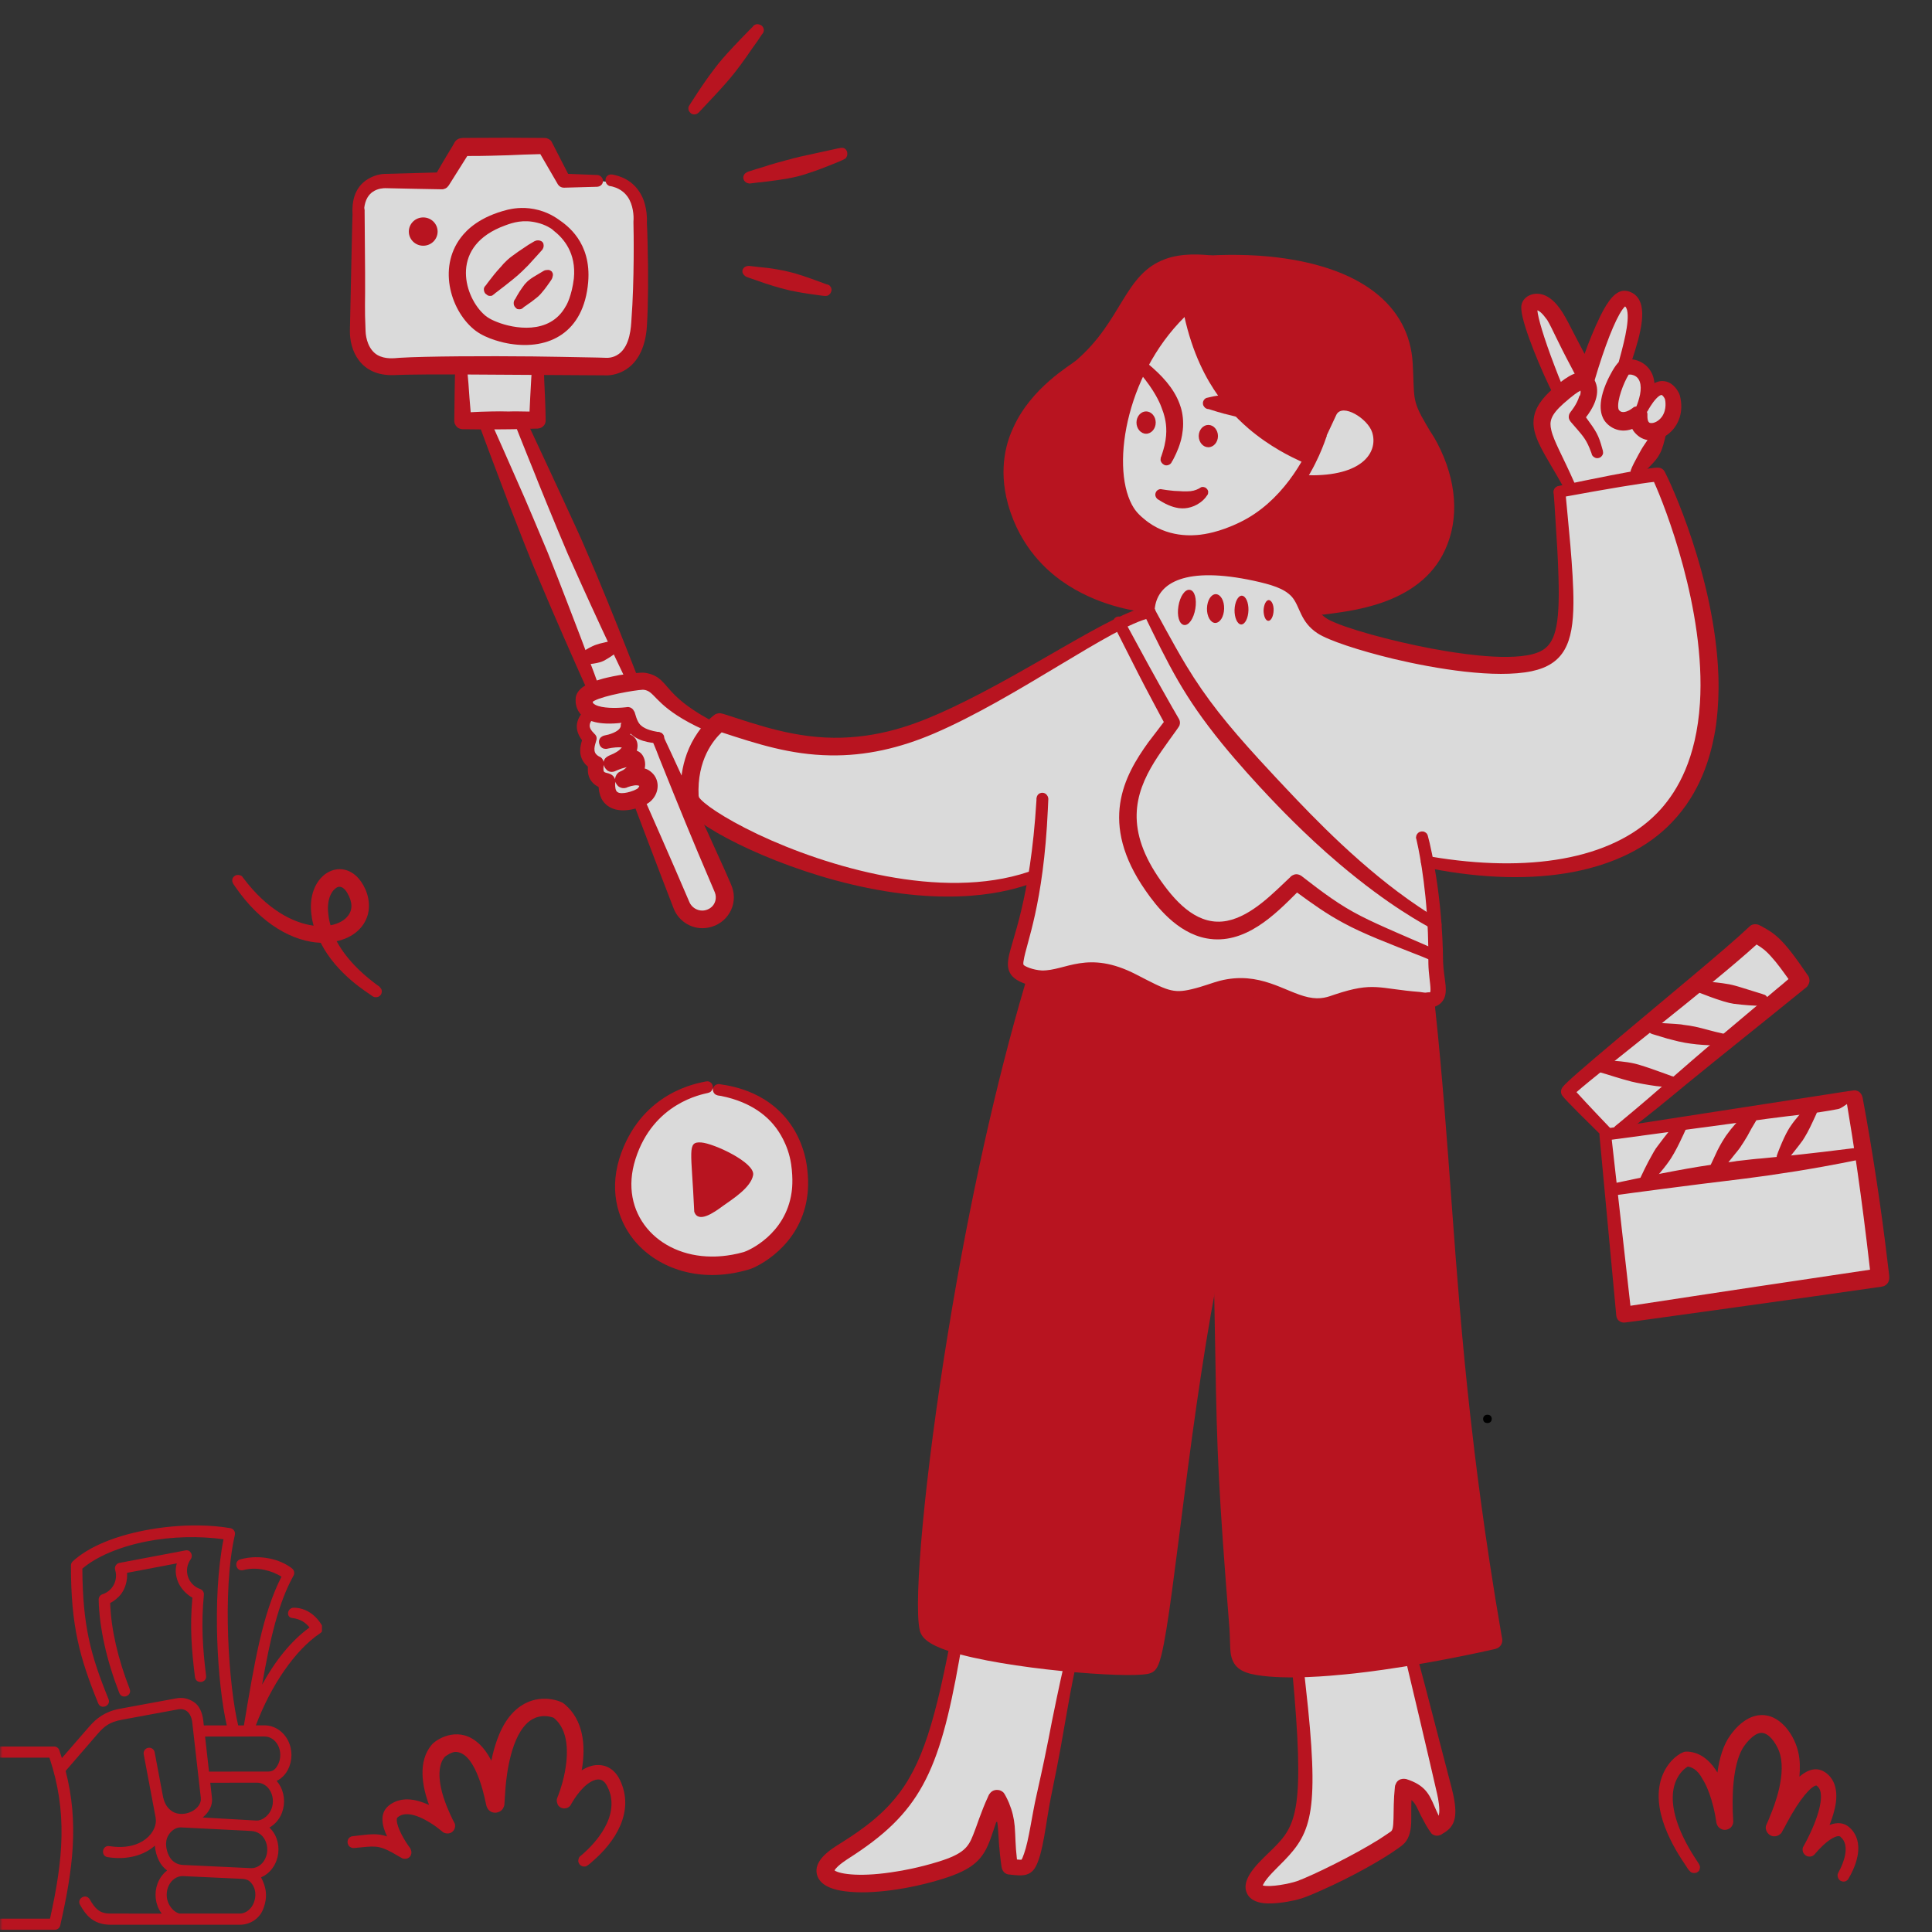 <svg xmlns="http://www.w3.org/2000/svg" xmlns:xlink="http://www.w3.org/1999/xlink" width="500" zoomAndPan="magnify" viewBox="0 0 375 375" height="500" preserveAspectRatio="xMidYMid meet" version="1.0"><rect x="0" y="0" width="375" height="375" fill="#333333" stroke="none"/><defs><filter x="0%" y="0%" width="100%" height="100%" id="0aed871500"><feColorMatrix values="0 0 0 0 1 0 0 0 0 1 0 0 0 0 1 0 0 0 1 0" color-interpolation-filters="sRGB"/></filter><g/><mask id="829c806d1e"><g filter="url(#0aed871500)"><rect x="-37.5" width="450" fill="#000000" y="-37.5" height="450" fill-opacity="0.82"/></g></mask><clipPath id="964906ca75"><path d="M 89 0.695 L 105 0.695 L 105 19 L 89 19 Z M 89 0.695 " clip-rule="nonzero"/></clipPath><clipPath id="a1be990814"><path d="M 197 316 L 239 316 L 239 365.602 L 197 365.602 Z M 197 316 " clip-rule="nonzero"/></clipPath><clipPath id="64e2a57e17"><path d="M 266 207 L 322.73 207 L 322.73 253 L 266 253 Z M 266 207 " clip-rule="nonzero"/></clipPath><clipPath id="b465362850"><rect x="0" width="323" y="0" height="366"/></clipPath><mask id="a0e75f2a4f"><g filter="url(#0aed871500)"><rect x="-37.5" width="450" fill="#000000" y="-37.5" height="450" fill-opacity="0.82"/></g></mask><clipPath id="17c93ea236"><path d="M 0 1 L 62.488 1 L 62.488 80 L 0 80 Z M 0 1 " clip-rule="nonzero"/></clipPath><clipPath id="6bc10dd7be"><rect x="0" width="64" y="0" height="80"/></clipPath><clipPath id="e696986977"><rect x="0" width="5" y="0" height="20"/></clipPath></defs><g mask="url(#829c806d1e)"><g transform="matrix(1, 0, 0, 1, 44, 4)"><g clip-path="url(#b465362850)"><path fill="#d50d1c" d="M 233.324 190.379 C 233.324 190.379 236.555 225.234 237.09 239.531 C 237.625 253.828 243.602 300.426 243.602 300.426 L 245.816 314.332 C 245.816 314.332 209.547 324.562 197.008 318.145 L 193.414 269.965 L 192.613 240.426 C 192.613 240.426 187.117 261.77 186.367 269.43 C 185.613 277.043 180.777 312.527 180.777 312.527 L 178.52 319.918 C 178.52 319.918 139.328 317.535 136.004 312.574 C 136.004 312.574 137.508 278.863 139.328 267.578 C 141.148 256.277 150.754 206.195 150.754 206.195 L 156.469 185.918 C 156.469 185.918 162.809 185.746 168.695 184.727 C 174.547 183.707 177.953 189.781 183.352 189.828 C 188.797 189.875 195.891 186.469 200.539 188.539 C 205.184 190.66 214.129 192.215 219.137 189.828 C 224.203 187.332 230.355 188.871 233.324 190.379 Z M 233.324 190.379 " fill-opacity="1" fill-rule="evenodd"/><path fill="#ffffff" d="M 94.082 136.875 L 83.945 129.656 C 83.945 129.656 80.93 127.27 74.152 129.121 L 69.316 132.23 C 69.316 132.23 71.969 135.367 77.508 134.582 C 77.508 134.582 79.988 139.184 83.098 139.449 L 88.637 149.242 L 90.723 143.797 Z M 94.082 136.875 " fill-opacity="1" fill-rule="evenodd"/><path fill="#ffffff" d="M 70.07 134.805 C 70.07 134.805 68.734 137.816 70.289 139.102 C 70.289 139.102 68.879 142.242 70.949 143.48 C 70.949 143.48 71.215 146.449 73.336 147.156 C 73.336 147.156 72.488 151.504 77.367 151.312 C 82.203 151.141 84.008 146.793 80.289 146.133 C 80.289 146.133 80.02 142.461 77.414 142.777 C 77.414 142.777 79.047 139.152 76.441 139.23 C 76.441 139.23 78.922 135.73 77.32 135.07 Z M 70.07 134.805 " fill-opacity="1" fill-rule="evenodd"/><path fill="#ffffff" d="M 78.969 128.289 L 57.059 78.066 L 49.84 78.066 L 71.09 129.656 Z M 78.969 128.289 " fill-opacity="1" fill-rule="evenodd"/><path fill="#ffffff" d="M 45.664 67.395 L 45.98 77 L 60.371 76.875 L 60.543 66.816 Z M 45.664 67.395 " fill-opacity="1" fill-rule="evenodd"/><path fill="#ffffff" d="M 25.562 39.082 L 26 63.047 C 26 63.047 27.508 66.91 32.734 66.91 C 37.961 66.91 66.695 66.91 66.695 66.91 C 66.695 66.91 79.312 68.195 79.988 61.809 C 80.648 55.438 79.816 36.555 79.816 36.555 C 79.816 36.555 79.504 31.203 71.578 31.109 L 65.379 31.203 L 61.656 24.203 L 45.617 24.379 L 41.508 30.969 L 30.836 30.922 C 30.836 31.031 25.121 32.445 25.562 39.082 Z M 25.562 39.082 " fill-opacity="1" fill-rule="evenodd"/><path fill="#ffffff" d="M 83.945 139.84 L 96.562 170.004 C 96.562 170.004 95.227 174.605 92.621 174.574 C 90.02 174.543 88.148 171.777 88.148 171.777 L 80.082 151.359 C 80.082 151.359 83.898 146.309 78.938 146.84 C 78.938 146.84 80.93 143.828 77.383 143.34 C 77.383 143.34 79.863 140.375 76.852 139.84 L 76.977 137.582 L 77.949 136.875 Z M 83.945 139.84 " fill-opacity="1" fill-rule="evenodd"/><path fill="#ffffff" d="M 260.379 90.594 C 260.379 90.594 254.496 80.672 255.25 78.051 C 256 75.445 258.48 72.168 258.48 72.168 C 258.48 72.168 252.406 57.367 252.629 55.828 C 252.848 54.273 255.859 54.273 256.566 55.25 C 257.32 56.27 263.832 69.293 263.832 69.293 C 263.832 69.293 269.984 53.348 271.227 53.836 C 272.465 54.273 273.832 58.137 271.445 66.016 C 271.445 66.016 276.137 66.895 275.699 70.801 C 275.699 70.801 281.629 70.707 280.801 74.52 C 279.922 78.336 280.672 77.754 278.051 80.281 L 273.219 88.52 Z M 260.379 90.594 " fill-opacity="1" fill-rule="evenodd"/><path fill="#ffffff" d="M 233.152 163.414 C 233.152 163.414 235.582 186.219 235.145 188.621 C 234.703 191.004 230.672 190.25 226.906 189.371 C 223.137 188.492 218.445 189.012 213.801 190.785 C 209.152 192.559 204.492 188.086 200.555 187.598 C 196.613 187.113 190.949 188.352 185.754 189.418 C 180.527 190.535 176.102 185.652 171.895 184.852 C 167.738 184.051 161.836 185.605 158.211 186.453 C 154.586 187.301 153.344 183.926 153.344 183.926 L 157.332 165.594 C 157.332 165.594 126.602 176.047 89.219 152.129 C 89.219 152.129 88.371 142.793 96.656 136.5 C 96.656 136.5 114.5 145.805 131.781 139.293 C 149.09 132.777 162.559 120.695 179.082 115.059 C 179.082 115.059 177.578 109.613 187.418 107.402 C 197.242 105.188 205.668 108.594 207.883 111.652 C 207.883 111.652 210 118.246 217.801 119.578 C 225.602 120.945 242.598 124.758 242.598 124.758 C 242.598 124.758 259.469 129.277 259.957 115.984 C 260.492 102.691 258.621 91.676 258.621 91.676 L 277.801 88.613 C 277.801 88.613 301.5 137.691 277.488 156.871 C 261.086 170.055 233.152 163.414 233.152 163.414 Z M 233.152 163.414 " fill-opacity="1" fill-rule="evenodd"/><path fill="#ffffff" d="M 62.852 38.957 C 60.59 37.625 57.938 37.277 55.41 37.891 C 40.582 41.562 43.938 54.855 49.527 58.922 C 53.152 61.527 67.246 65.027 68.75 50.555 C 69.41 44.184 65.91 40.777 62.852 38.957 Z M 62.852 38.957 " fill-opacity="1" fill-rule="evenodd"/><path fill="#ffffff" d="M 141.652 314.348 C 137.18 339.332 133.727 346.582 119.555 355.449 C 109.762 361.602 122.883 363.645 138.027 359.125 C 147.332 356.375 145.371 353.805 149.406 345 C 151.98 349.598 150.77 351.73 151.84 358.324 C 153.613 358.449 154.758 358.855 155.387 357.742 C 156.844 355.262 157.379 349.379 158.445 344.449 C 161.191 331.785 160.707 332.363 163.359 319.777 Z M 141.652 314.348 " fill-opacity="1" fill-rule="evenodd"/><path fill="#ffffff" d="M 207.945 319.84 C 211.18 350.32 208.871 351.371 202.359 357.789 C 193.805 366.297 206.438 363.406 208.117 362.844 C 211.789 361.602 222.117 356.504 226.984 352.879 C 228.852 351.512 227.863 348.355 228.441 342.863 C 233.039 344.23 232.035 346.629 234.812 350.789 C 236.18 349.941 237.609 349.723 236.414 344.199 C 236.289 343.492 232.113 326.574 229.855 317.629 Z M 207.945 319.84 " fill-opacity="1" fill-rule="evenodd"/><path fill="#ffffff" d="M 267.57 216.242 L 271.117 251.191 L 320.898 243.926 C 319.613 232.672 318.027 221.152 315.891 209.211 Z M 267.57 216.242 " fill-opacity="1" fill-rule="evenodd"/><path fill="#ffffff" d="M 268.133 216.023 C 267.16 215 260.301 208.098 260.332 207.875 C 260.461 206.902 289.57 184.051 296.746 177.18 C 299.445 178.543 300.684 179.172 305.52 186.297 C 305.52 186.297 305.52 186.297 290.766 198.43 C 281.457 206.039 279.199 208.301 270.254 215.441 Z M 268.133 216.023 " fill-opacity="1" fill-rule="evenodd"/><path fill="#d50d1c" d="M 164.047 68.59 C 164.047 68.59 153.91 74.176 152.719 84.926 C 151.523 95.645 160.203 112.957 178.094 113.711 L 179.242 113.129 C 179.242 113.129 182.16 106.035 190.539 106.348 C 198.906 106.617 207.41 108.074 209.234 111.668 L 210.738 114.809 C 210.738 114.809 228.316 112.5 232.711 106.082 C 237.09 99.664 237.844 92.082 234.879 85.93 C 231.91 79.777 229.07 75.918 228.68 70.379 C 228.285 64.836 226.777 57.18 221.098 53.41 C 215.434 49.645 204.711 45.266 191.027 46.773 C 191.027 46.773 182.691 45.094 178.219 50.711 C 173.668 56.27 170.074 65.574 164.047 68.59 Z M 164.047 68.59 " fill-opacity="1" fill-rule="evenodd"/><path fill="#ffffff" d="M 222.336 79.918 C 223.484 83.465 220.879 88.16 210.91 88.254 C 210.551 88.254 209.797 88.207 209.797 88.207 C 209.969 87.188 210.379 87.359 215.383 76.516 C 216.547 74.16 221.504 77.266 222.336 79.918 Z M 222.336 79.918 " fill-opacity="1" fill-rule="evenodd"/><path fill="#ffffff" d="M 185.848 56.801 C 185.848 56.801 176.809 65.168 174.422 77.078 C 172.035 88.992 174.547 97.984 181.863 99.617 C 189.129 101.25 200.867 100.418 209.859 86.023 C 209.812 85.992 191.781 76.781 185.848 56.801 Z M 185.848 56.801 " fill-opacity="1" fill-rule="evenodd"/><path fill="#d50d1c" d="M 18.246 179 C 13.066 178.777 6.727 175.594 1.5 167.887 C 1.5 167.84 1.281 167.574 1.281 167.574 C 1.234 167.449 1.156 167.305 1.109 167.18 C 1.109 167.086 0.984 166.742 1.234 166.332 C 1.281 166.285 1.5 165.941 1.941 165.848 C 2.035 165.848 2.379 165.754 2.789 165.973 C 3.055 166.098 3.008 166.145 3.18 166.363 C 7.777 172.516 12.832 175.137 16.867 175.672 C 16.691 175.043 16.551 174.383 16.473 173.68 C 15.5 167.117 20.242 163.18 24.086 165.266 C 24.57 165.531 25.906 166.332 26.926 168.625 C 27.414 169.738 27.898 171.543 27.414 173.457 C 26.707 176.109 24.445 178.027 21.34 178.684 C 23.645 182.938 27.414 185.855 29.141 187.145 C 29.578 187.457 29.625 187.457 29.625 187.504 C 29.719 187.629 29.844 187.727 29.938 187.867 C 29.988 187.914 30.207 188.258 30.066 188.715 C 30.02 188.934 30.02 188.934 29.891 189.105 C 29.844 189.152 29.625 189.5 29.141 189.547 C 29.012 189.547 28.824 189.547 28.699 189.547 C 28.387 189.449 28.387 189.418 28.117 189.23 C 27.461 188.699 21.402 185.199 18.246 179 Z M 20.16 175.594 C 21.668 175.324 22.91 174.621 23.566 173.727 C 24.414 172.656 24.492 171.152 23.395 169.301 C 22.422 167.668 21.496 168.184 21.355 168.277 C 20.477 168.766 19.363 170.445 19.723 173.379 C 19.801 174.164 19.941 174.918 20.16 175.594 Z M 20.16 175.594 " fill-opacity="1" fill-rule="evenodd"/><path fill="#d50d1c" d="M 42.355 336.98 C 41.961 337.418 40.359 339.363 42.086 344.855 C 42.934 347.461 44.082 349.598 44.129 349.691 C 44.176 349.785 44.223 349.863 44.254 349.91 C 44.301 350.004 44.473 350.57 44.129 351.152 C 44.082 351.246 43.766 351.777 43.105 351.855 C 42.574 351.949 42.18 351.73 42.086 351.684 C 41.867 351.559 41.555 351.246 40.723 350.617 C 39.605 349.816 35.449 346.945 33.281 348.672 C 33.156 348.766 32.969 348.844 33.016 349.379 C 33.109 350.742 34.383 353.098 35.59 354.699 C 35.684 354.824 35.684 354.824 35.715 354.965 C 35.762 355.059 35.98 355.496 35.762 356.031 C 35.762 356.125 35.543 356.566 35.008 356.738 C 34.617 356.863 34.207 356.738 34.16 356.738 C 33.941 356.645 33.312 356.25 32.293 355.672 C 29.328 354.039 28.668 354.336 24.715 354.699 C 24.227 354.746 23.961 354.477 23.867 354.43 C 23.738 354.336 23.645 354.211 23.598 354.07 C 23.551 354.023 23.379 353.629 23.504 353.191 C 23.504 353.145 23.629 352.75 24.039 352.531 C 24.164 352.438 24.305 352.438 24.477 352.406 C 24.523 352.406 26.203 352.188 26.344 352.188 C 27.852 352.016 29.043 351.918 30.379 352.234 C 30.645 352.281 30.867 352.359 31.133 352.453 C 30.113 350.336 29.719 348.074 31.258 346.645 C 31.648 346.285 33.25 344.871 36.219 345.359 C 36.578 345.406 37.676 345.625 39.277 346.332 C 37.945 342.738 37.066 337.922 39.766 334.688 C 40.645 333.621 44.598 331.094 48.348 333.934 C 49.59 334.859 50.609 336.242 51.363 337.746 C 52.07 334.344 53.309 330.699 55.617 328.363 C 59.383 324.5 63.902 325.836 65.141 326.465 C 65.266 326.559 65.363 326.59 65.676 326.855 C 69.129 329.82 69.789 334.609 68.91 339.613 C 69.535 339.223 70.195 338.91 70.902 338.734 C 72.676 338.297 75.016 338.734 76.348 341.531 C 79.266 347.684 75.375 353.582 70.902 357.383 C 70.637 357.648 70.148 358.039 70.102 358.039 C 69.977 358.133 69.836 358.215 69.711 358.262 C 69.66 358.262 69.27 358.387 68.863 358.164 C 68.422 357.945 68.328 357.539 68.281 357.461 C 68.156 357.02 68.375 356.66 68.375 356.613 C 68.5 356.344 68.547 356.344 68.766 356.172 C 69.395 355.641 75.625 350.508 74.574 344.793 C 74.574 344.621 74.355 343.648 73.82 342.629 C 73.289 341.609 72.41 340.902 70.715 341.828 C 68.547 343.02 66.852 346.207 66.82 346.254 C 66.773 346.348 66.727 346.379 66.695 346.473 C 66.164 347.102 65.457 347.008 65.363 347.008 C 64.562 346.914 64.246 346.301 64.215 346.16 C 64.215 346.066 63.996 345.719 64.09 345.188 C 64.137 344.969 64.578 344.039 65.062 342.348 C 65.504 340.84 66.305 337.512 65.941 334.469 C 65.582 331.328 64.168 329.996 63.461 329.414 C 62.758 329.148 60.715 328.613 58.77 330.074 C 55.145 332.867 54.344 340.527 54.125 342.879 C 54 344.652 53.906 346.113 53.906 346.16 C 53.906 346.254 53.906 346.379 53.859 346.473 C 53.812 346.598 53.684 347.273 52.98 347.621 C 52.852 347.668 52.273 348.012 51.52 347.746 C 51.395 347.699 50.766 347.477 50.5 346.727 C 50.406 346.551 50.406 346.504 50.23 345.703 C 49.84 343.883 48.066 335.832 44.254 336.051 C 43.406 336.18 42.527 336.852 42.355 336.98 Z M 42.355 336.98 " fill-opacity="1" fill-rule="evenodd"/><path fill="#d50d1c" d="M 283.594 338.895 C 282.445 339.551 278.195 343.098 282.715 352.578 C 284.078 355.418 285.773 357.758 285.773 357.805 C 285.82 357.93 285.898 358.07 285.945 358.199 C 286.039 358.637 285.82 358.996 285.82 359.047 C 285.555 359.438 285.16 359.531 285.066 359.531 C 284.629 359.625 284.266 359.406 284.219 359.406 C 284.094 359.312 284 359.188 283.906 359.094 C 283.812 359.047 283.277 358.246 283.246 358.168 C 281.129 355.059 275.934 347.008 278.773 340.367 C 279.969 337.574 282.18 336.117 283.152 335.988 C 283.277 335.988 284.566 335.895 285.992 336.648 C 286.918 337.137 288.16 338.062 289.352 340.055 C 289.715 337.355 290.469 334.656 291.926 332.711 C 292.555 331.863 295.332 328.109 299.191 329.039 C 299.727 329.164 301.359 329.617 302.961 331.691 C 304.512 333.684 304.953 335.723 305.047 336.117 C 305.406 337.668 305.406 339.254 305.266 340.855 C 306.191 340.055 308.188 338.594 310.273 340.008 C 313.285 342.047 312.359 346.207 312.047 347.352 C 311.828 348.324 311.465 349.297 311.121 350.227 C 312.723 349.598 313.961 349.863 314.84 350.586 C 315.328 350.977 316.031 351.73 316.395 352.844 C 316.613 353.473 317.461 356.078 314.793 360.645 C 314.793 360.691 314.574 361.039 314.133 361.18 C 313.648 361.305 313.332 361.086 313.254 361.055 C 313.16 361.008 312.863 360.836 312.723 360.348 C 312.676 360.223 312.676 360.035 312.676 359.906 C 312.723 359.594 312.77 359.594 312.895 359.328 C 313.742 357.82 315.25 354.195 313.254 352.547 C 313.254 352.5 312.895 352.109 311.652 352.812 C 310.539 353.441 309.301 354.637 308.297 355.828 C 308.297 355.875 308.121 356.047 307.902 356.188 C 307.371 356.504 306.836 356.312 306.758 356.281 C 306.176 356.062 306.004 355.531 305.957 355.48 C 305.957 355.387 305.785 354.996 305.957 354.555 C 306.051 354.336 306.586 353.488 307.324 351.902 C 309.535 347.211 310.023 343.758 308.781 342.738 C 308.688 342.645 308.516 342.52 308.516 342.566 C 307.637 342.691 305.504 344.777 302.707 350.051 C 302.441 350.539 302.27 350.93 302.082 351.199 C 302.035 351.293 301.988 351.371 301.957 351.418 C 301.906 351.512 301.906 351.543 301.906 351.543 C 301.734 351.809 301.781 351.809 301.547 351.984 C 300.965 352.516 300.309 352.422 300.215 352.422 C 299.461 352.328 299.098 351.793 299.02 351.668 C 298.582 351.008 298.754 350.383 298.801 350.305 C 298.895 350.035 299.16 349.598 299.68 348.215 C 300.309 346.711 302.961 340.117 301.281 335.816 C 300.699 334.359 299.285 332.191 297.734 332.363 C 296.273 332.488 294.672 334.625 294.234 335.379 C 292.289 338.703 292.113 345.031 292.414 349.332 C 292.414 349.551 292.461 349.551 292.414 349.723 C 292.414 349.816 292.32 350.477 291.754 350.867 C 291.66 350.914 291.125 351.309 290.418 351.137 C 290.293 351.086 289.715 350.961 289.352 350.336 C 289.305 350.242 289.258 350.16 289.227 350.066 C 289.133 349.848 289.133 349.488 288.914 348.34 C 288.035 343.695 286.559 341.438 286.527 341.438 C 285.461 339.332 284.219 338.973 283.594 338.895 Z M 283.594 338.895 " fill-opacity="1" fill-rule="evenodd"/><g clip-path="url(#964906ca75)"><path fill="#d50d1c" d="M 103.859 0.992 C 103.906 1.039 104.223 1.305 104.254 1.746 C 104.254 1.871 104.254 2.059 104.207 2.184 C 104.16 2.312 104.078 2.453 103.984 2.578 C 103.984 2.625 103.938 2.625 103.891 2.672 C 103.719 2.938 103.531 3.207 103.359 3.473 C 103.359 3.473 102.965 4.102 102.023 5.371 C 101.664 5.906 100.469 7.633 99.812 8.512 C 98.57 10.141 97.77 11.352 93.031 16.34 C 92.938 16.438 91.664 17.801 91.664 17.801 C 91.539 17.895 91.445 18.02 91.305 18.066 C 91.258 18.113 90.914 18.289 90.457 18.164 C 90.363 18.164 90.02 18.035 89.75 17.582 C 89.703 17.535 89.531 17.188 89.656 16.734 C 89.656 16.688 89.703 16.609 90.02 16.105 C 90.863 14.867 90.816 14.82 92.324 12.605 C 92.637 12.168 93.691 10.613 93.926 10.348 C 95.387 8.352 95.824 7.867 97.16 6.359 C 98.711 4.633 101.363 1.934 101.363 1.934 C 101.41 1.887 101.41 1.887 102.117 1.18 C 102.117 1.133 102.164 1.133 102.164 1.086 C 102.211 1.039 102.48 0.727 102.918 0.695 C 103.516 0.695 103.828 0.961 103.859 0.992 Z M 103.859 0.992 " fill-opacity="1" fill-rule="evenodd"/></g><path fill="#d50d1c" d="M 120.434 25.539 C 120.434 25.586 120.559 25.977 120.34 26.418 C 120.293 26.543 120.215 26.684 120.074 26.777 C 119.945 26.871 119.805 26.902 119.68 27 C 119.633 27 119.633 27 119.586 27.047 C 119.32 27.172 118.125 27.703 115.066 28.867 C 113.922 29.305 112.461 29.746 112.227 29.84 C 111.957 29.934 110.859 30.23 110.859 30.23 C 108.332 30.859 105.414 31.156 103.688 31.375 C 103.516 31.375 103.516 31.375 101.695 31.598 C 101.426 31.645 101.426 31.645 101.16 31.551 C 101.113 31.551 100.723 31.457 100.453 31.062 C 100.062 30.48 100.406 29.949 100.453 29.871 C 100.547 29.746 100.629 29.652 100.77 29.555 C 100.91 29.461 101.035 29.43 101.16 29.336 C 101.16 29.336 102.668 28.852 102.98 28.758 C 103.105 28.707 105.242 28.098 105.242 28.051 C 106.746 27.609 106.746 27.609 108.52 27.125 C 109.227 26.949 109.273 26.949 109.98 26.73 C 110.199 26.684 111.172 26.465 111.27 26.418 C 111.848 26.293 116.715 25.227 118.582 24.816 C 118.848 24.77 118.848 24.77 119.066 24.723 C 119.164 24.723 119.508 24.598 119.945 24.816 C 120.293 25.051 120.434 25.445 120.434 25.539 Z M 120.434 25.539 " fill-opacity="1" fill-rule="evenodd"/><path fill="#d50d1c" d="M 117.324 52.598 C 117.324 52.691 117.199 53.035 116.793 53.301 C 116.668 53.395 116.527 53.426 116.398 53.426 C 116.273 53.473 116.086 53.426 115.961 53.426 C 115.961 53.426 115.914 53.426 115.867 53.426 C 115.598 53.379 115.379 53.379 115.113 53.332 C 112.148 52.941 110.516 52.629 110.152 52.531 C 109.398 52.406 109.398 52.406 108.695 52.219 C 107.094 51.859 104.832 51.105 104.441 50.98 C 103.906 50.805 101.035 49.785 100.988 49.785 C 100.863 49.691 100.723 49.66 100.598 49.566 C 100.547 49.52 100.234 49.254 100.109 48.859 L 100.109 48.469 C 100.156 48.344 100.203 48.203 100.281 48.105 C 100.328 48.012 100.676 47.574 101.473 47.621 C 101.961 47.668 104.754 48.012 105.023 48.012 C 105.195 48.012 106.621 48.234 107.328 48.375 C 108.254 48.547 108.254 48.547 109.148 48.766 C 109.195 48.766 110.215 49.031 110.215 49.031 C 112.211 49.613 115.316 50.758 115.758 50.934 C 116.023 51.027 116.242 51.105 116.461 51.199 C 116.461 51.199 116.512 51.199 116.559 51.199 C 116.684 51.246 116.824 51.293 116.949 51.371 C 116.996 51.418 117.309 51.637 117.391 52.125 C 117.422 52.375 117.422 52.375 117.324 52.598 Z M 117.324 52.598 " fill-opacity="1" fill-rule="evenodd"/><path fill="#d50d1c" d="M 181.957 86.215 C 181.863 86.168 181.516 85.992 181.328 85.555 C 181.281 85.43 181.234 85.289 181.281 85.113 C 181.281 84.848 181.281 84.848 181.406 84.582 C 181.406 84.582 181.797 83.465 182.035 82.461 C 182.66 79.762 182.301 77.863 181.988 76.703 C 181.988 76.609 181.719 75.777 181.453 75.102 C 181.328 74.742 180.574 72.668 178.348 69.781 C 178.031 69.391 177.719 68.98 177.105 68.18 C 176.84 67.914 176.84 67.789 176.793 67.742 C 176.621 67.301 176.793 66.941 176.793 66.895 C 176.965 66.453 177.371 66.266 177.418 66.266 C 177.859 66.094 178.219 66.219 178.297 66.266 C 178.348 66.266 178.473 66.359 178.832 66.625 C 181.438 68.793 183.793 71.273 184.938 74.332 C 185.328 75.352 185.645 76.594 185.645 78.273 C 185.645 79.871 185.25 81.41 185.156 81.676 C 184.672 83.449 183.824 84.957 183.699 85.223 C 183.57 85.492 183.523 85.492 183.43 85.664 C 183.43 85.711 183.258 86.102 182.805 86.246 C 182.348 86.434 181.988 86.262 181.957 86.215 Z M 181.957 86.215 " fill-opacity="1" fill-rule="evenodd"/><path fill="#d50d1c" d="M 213.438 80.547 L 213.531 80.594 C 213.172 81.566 211.664 86.402 207.945 91.438 C 203.598 97.371 198.859 100.023 194.84 101.578 C 186.02 104.984 179.383 102.691 175.176 98.832 C 173.84 97.59 171.504 95.066 170.797 89.258 C 169.605 78.977 174.469 63.926 185.676 54.668 C 185.723 54.621 186.035 54.352 186.523 54.402 C 186.648 54.402 186.789 54.449 186.914 54.527 C 187.355 54.746 187.496 55.105 187.496 55.184 C 187.621 55.625 187.449 55.984 187.402 56.031 C 187.277 56.301 187.277 56.301 187.039 56.473 C 174.863 67.504 171.488 86.055 175.711 93.98 C 176.102 94.688 176.637 95.582 178.062 96.727 C 182.535 100.543 187.762 99.914 188.957 99.789 C 189.582 99.695 192.551 99.395 196.707 97.355 C 204.727 93.465 209.25 85.27 211.242 80.266 C 211.289 80.141 211.461 79.605 211.555 79.512 C 211.68 79.418 211.727 79.293 211.871 79.199 C 211.918 79.152 212.262 78.93 212.715 79.023 C 213.203 79.121 213.375 79.465 213.422 79.512 C 213.547 79.777 213.547 79.871 213.547 79.902 C 213.562 80.234 213.484 80.328 213.438 80.547 Z M 213.438 80.672 L 213.438 80.719 Z M 213.438 80.672 " fill-opacity="1" fill-rule="evenodd"/><path fill="#d50d1c" d="M 209.984 85.145 C 209.938 85.191 209.766 85.539 209.359 85.68 C 209.234 85.727 209.09 85.727 208.965 85.727 C 208.652 85.68 208.699 85.633 208.387 85.508 C 206.66 84.707 202.531 82.762 198.324 79.168 C 195.453 76.688 193.633 74.426 192.52 72.922 C 190.133 69.594 187.465 64.68 185.832 57.195 C 185.707 56.441 185.566 55.859 185.566 55.859 C 185.566 55.812 185.473 55.422 185.691 55.059 C 185.738 54.934 185.816 54.84 185.957 54.746 C 186.32 54.48 186.664 54.574 186.711 54.574 C 187.102 54.668 187.34 54.934 187.371 54.965 C 187.543 55.184 187.496 55.184 187.637 55.453 C 188.172 57.32 189.629 62.184 192.645 67.238 C 193.27 68.258 194.324 70.031 196.238 72.418 C 196.285 72.465 197.43 73.926 198.719 75.336 C 201.023 77.77 204.211 80.609 209.121 83.48 C 209.391 83.609 209.391 83.609 209.438 83.656 C 209.562 83.75 209.703 83.828 209.797 83.922 C 209.844 83.969 210.062 84.234 210.062 84.676 C 210.078 84.926 210.078 84.926 209.984 85.145 Z M 209.984 85.145 " fill-opacity="1" fill-rule="evenodd"/><path fill="#d50d1c" d="M 179.211 113.852 C 179.211 113.945 179.113 114.336 178.77 114.605 C 178.645 114.699 178.504 114.777 178.41 114.777 C 178.094 114.871 178.094 114.824 177.828 114.777 C 176.684 114.605 168.93 113.711 161.93 108.672 C 159.496 106.898 154.051 102.473 151.648 93.84 C 149.656 86.621 151.555 81.348 152.719 78.914 C 156.215 71.211 163.703 66.957 164.848 65.984 C 173.887 58.23 174.156 49.191 182.207 46.27 C 185.488 45.078 189.16 45.391 191.059 45.566 C 191.543 45.613 191.766 45.926 191.812 45.957 C 191.906 46.082 191.984 46.176 192.031 46.348 C 192.031 46.445 192.156 46.789 191.938 47.227 C 191.891 47.273 191.719 47.621 191.277 47.762 C 190.965 47.855 190.965 47.809 190.648 47.809 C 178.598 47.008 178.52 53.395 172.852 61.762 C 171.301 64.066 169.496 66.281 167.047 68.445 C 165.805 69.562 160.047 72.969 156.719 78.727 C 155.48 80.844 153.312 85.32 154.602 91.832 C 156.105 99.414 160.531 103.648 161.602 104.668 C 162.621 105.645 166.953 109.801 175.285 111.938 C 176.918 112.375 177.984 112.516 178.25 112.562 C 178.297 112.562 178.738 112.609 179.004 113.004 C 179.289 113.363 179.211 113.758 179.211 113.852 Z M 179.211 113.852 " fill-opacity="1" fill-rule="evenodd"/><path fill="#d50d1c" d="M 211.617 114.383 C 211.617 114.289 211.523 113.945 211.836 113.539 C 211.934 113.41 212.059 113.316 212.199 113.223 C 212.324 113.129 212.465 113.098 212.59 113.098 C 212.684 113.051 216.453 112.562 219.984 111.637 C 229.023 109.207 233.668 104.543 234.812 97.781 C 236.18 89.32 230.875 81.93 230.469 81.254 C 226.48 74.789 227.109 73.988 226.746 66.641 C 226.574 62.609 224.879 55.438 213.375 51.09 C 204.523 47.73 194.246 47.809 191.012 47.855 C 190.523 47.855 190.258 47.59 190.211 47.543 C 190.086 47.449 190.039 47.324 189.945 47.18 C 189.77 46.742 189.898 46.379 189.945 46.301 C 190.07 45.863 190.477 45.676 190.523 45.676 C 190.648 45.629 190.793 45.582 190.965 45.582 C 190.965 45.582 196.676 45.219 202.438 45.801 C 220.203 47.574 229.543 55.375 230.199 66.438 C 230.594 73.219 229.934 73.531 232.852 78.445 C 233.824 80.172 234.094 80.344 234.941 81.945 C 238.832 89.336 239.242 96.777 236.492 102.723 C 231.535 113.664 217.41 114.637 212.938 115.293 C 212.844 115.293 212.449 115.344 212.09 115.074 C 211.664 114.871 211.617 114.465 211.617 114.383 Z M 211.617 114.383 " fill-opacity="1" fill-rule="evenodd"/><path fill="#d50d1c" d="M 190.227 90.859 C 190.539 91.172 190.539 91.566 190.492 91.613 C 190.492 91.738 190.492 91.879 190.398 92.004 C 190.352 92.129 190.227 92.223 190.133 92.367 C 190.133 92.367 190.133 92.367 190.086 92.461 C 188.75 94.141 186.805 94.719 185.441 94.672 C 185.312 94.672 184.812 94.625 184.781 94.625 C 184.027 94.5 182.789 94.234 180.918 93.023 C 180.746 92.898 180.699 92.93 180.559 92.758 C 180.512 92.711 180.246 92.445 180.246 92.004 C 180.246 91.957 180.246 91.566 180.559 91.25 C 180.605 91.203 180.871 90.938 181.312 90.938 C 181.406 90.938 181.406 90.984 182.379 91.109 C 182.426 91.109 183.039 91.203 183.887 91.281 C 184.734 91.328 185.25 91.328 185.707 91.375 C 185.754 91.375 186.336 91.375 186.336 91.375 C 187.449 91.375 188.062 91.156 188.688 90.844 C 188.734 90.844 189.082 90.578 189.129 90.578 C 189.223 90.527 189.52 90.449 189.93 90.625 C 190.102 90.734 190.102 90.734 190.227 90.859 Z M 190.227 90.859 " fill-opacity="1" fill-rule="evenodd"/><path fill="#d50d1c" d="M 177.969 114.699 L 177.875 114.699 C 177.875 113.945 177.703 107.965 185.188 105.707 C 190.855 103.98 198.48 105.438 202.281 106.285 C 210.957 108.184 210.348 112.66 212.371 115.059 C 213.172 115.984 214.004 116.395 215.383 116.957 C 219.859 118.777 229.164 121.164 236.824 122.406 C 240.152 122.938 251.309 124.711 255.422 122.184 C 258.121 120.551 258.875 116.598 258.434 106.191 C 258.387 104.637 258.309 102.832 257.727 93.871 C 257.633 92.727 257.633 92.727 257.555 91.613 C 257.555 91.52 257.508 91.125 257.824 90.766 C 257.918 90.641 258.043 90.543 258.184 90.496 C 258.277 90.449 258.621 90.277 259.062 90.402 C 259.5 90.527 259.691 90.891 259.723 90.984 C 259.816 91.109 259.848 91.25 259.848 91.422 C 259.895 91.598 259.895 91.816 259.895 92.051 C 260.285 96.477 261.449 106.883 261.402 113.082 C 261.355 120.836 259.582 124.945 253.301 126.281 C 246.301 127.742 234.703 125.84 226.512 123.895 C 219.73 122.262 213.848 120.301 211.758 118.938 C 208.305 116.676 208.402 113.758 206.754 111.844 C 205.246 110.164 202.641 109.457 199.406 108.734 C 186.082 105.863 180.887 109.129 180.184 113.789 C 180.055 114.449 180.137 114.902 180.055 115.027 C 180.008 115.152 179.961 115.297 179.883 115.422 C 179.836 115.469 179.617 115.781 179.129 115.859 C 178.645 115.953 178.332 115.688 178.281 115.688 C 178.062 115.516 178.016 115.422 178.016 115.375 C 177.969 115.043 178 114.949 177.969 114.699 Z M 177.922 114.559 L 177.922 114.512 Z M 177.922 114.559 " fill-opacity="1" fill-rule="evenodd"/><path fill="#d50d1c" d="M 277.031 89.539 C 274.82 89.762 268.258 90.828 258.922 92.555 C 258.828 92.555 258.434 92.648 258.074 92.383 C 257.949 92.285 257.809 92.207 257.758 92.066 C 257.711 92.02 257.492 91.676 257.586 91.219 C 257.68 90.781 258.027 90.559 258.074 90.512 C 258.199 90.418 258.34 90.387 258.465 90.34 C 258.465 90.34 267.898 88.348 273.125 87.422 C 277.332 86.668 277.816 86.715 278.258 86.84 C 278.523 86.934 278.523 86.934 278.695 87.062 C 278.961 87.234 279.137 87.594 279.184 87.688 C 280.031 89.242 288.883 108.012 289.539 127.191 C 289.762 133.879 288.789 138.57 288.742 138.758 C 287.941 142.918 286.09 149.793 280.547 155.582 C 271.242 165.406 254.148 168.562 233.684 164.574 C 232.805 164.402 232.758 164.402 232.711 164.402 C 232.586 164.355 232.398 164.309 232.32 164.23 C 232.273 164.184 231.926 163.965 231.832 163.523 C 231.738 163.039 231.957 162.723 232.004 162.645 C 232.273 162.254 232.633 162.16 232.711 162.16 C 232.836 162.113 233.023 162.16 233.152 162.16 C 233.152 162.16 233.777 162.285 235.504 162.551 C 254.023 165.344 269.969 162.504 278.43 152.977 C 281.566 149.43 285.258 143.324 285.961 132.465 C 287.094 114.289 279.074 94.012 277.031 89.539 Z M 277.031 89.539 " fill-opacity="1" fill-rule="evenodd"/><path fill="#d50d1c" d="M 233.59 188.605 C 233.809 188.117 233.465 186.219 233.324 184.492 C 233.152 182.371 233.324 181.43 233.152 177.004 C 232.789 166.945 231.109 159.695 230.938 158.973 C 230.844 158.66 230.812 158.66 230.891 158.312 C 230.891 158.219 230.984 157.875 231.332 157.605 C 231.379 157.559 231.723 157.34 232.211 157.387 C 232.695 157.48 232.914 157.781 232.961 157.828 C 233.059 157.953 233.09 158.094 233.137 158.219 C 233.137 158.266 233.449 159.508 233.496 159.633 C 236.148 171.152 236.07 181.73 236.102 182.75 C 236.227 186.203 237.34 188.73 235.883 190.457 C 234.641 191.961 232.289 191.742 229.949 191.57 C 222.902 190.988 222.559 189.969 215.559 192.496 C 213.832 193.125 211.57 193.688 207.945 192.59 C 203.254 191.176 199.391 188.117 193.191 189.984 C 191.324 190.566 187.793 191.883 185 191.93 C 181.941 191.977 179.727 190.738 175.082 188.258 C 167.203 184.098 164.191 187.379 159.09 187.598 C 158.996 187.598 156.656 187.773 154.082 186.578 C 151.965 185.605 151.383 184.145 151.727 182.059 C 152.309 178.465 155.98 170.98 157.176 151.328 C 157.176 150.969 157.176 150.969 157.176 150.969 C 157.223 150.844 157.223 150.656 157.301 150.527 C 157.473 150.09 157.879 149.949 157.926 149.949 C 158.367 149.777 158.727 149.949 158.805 149.996 C 159.199 150.168 159.34 150.574 159.387 150.625 C 159.434 150.75 159.48 150.938 159.48 151.062 C 159.48 151.156 159.387 152.961 159.387 153.102 C 158.539 171.699 155.18 179.109 154.695 182.422 C 154.602 182.812 154.602 183.219 154.695 183.301 C 154.914 183.566 156.469 184.273 158.195 184.367 C 162.793 184.492 167.094 180.254 176.574 185.168 C 182.504 188.227 183.621 188.887 187.293 188.008 C 189.41 187.52 191.402 186.719 192.738 186.375 C 200.539 184.383 205.402 188.586 209.922 189.562 C 212.402 190.094 213.816 189.465 215.102 189.027 C 222.715 186.5 223.516 187.914 231.582 188.539 C 233.008 188.793 233.418 188.652 233.59 188.605 Z M 233.59 188.605 " fill-opacity="1" fill-rule="evenodd"/><path fill="#d50d1c" d="M 91.648 150.703 C 92.309 151.816 96.168 154.641 103.168 157.969 C 116.414 164.215 138.688 170.898 155.605 165.234 C 156.453 164.969 156.453 164.922 156.484 164.922 C 156.609 164.875 156.797 164.828 156.922 164.828 C 156.969 164.828 157.363 164.828 157.676 165.188 C 157.723 165.234 158.039 165.547 157.988 166.035 C 157.988 166.473 157.676 166.789 157.629 166.836 C 157.41 167.055 157.363 167.008 157.094 167.148 C 153.5 168.484 143.145 172.156 124.371 168.344 C 107.77 164.984 91.996 157.012 88.902 152.883 C 88.148 151.863 88.148 151.203 88.148 150.527 C 88.055 148.801 87.836 142.508 92.262 137.109 C 93.141 136.043 93.941 135.336 94.43 134.945 C 94.648 134.773 94.742 134.727 94.789 134.676 C 94.883 134.629 95.324 134.363 95.902 134.457 C 96.027 134.457 96.391 134.582 96.438 134.582 C 103.027 136.672 110.484 139.449 119.43 139.184 C 127.984 138.914 134.793 136.168 140.727 133.375 C 156.137 126.109 171.645 115.09 178.863 113.664 C 179.129 113.617 179.129 113.57 179.398 113.664 C 179.492 113.664 179.836 113.758 180.105 114.148 C 180.371 114.543 180.277 114.949 180.277 115.027 C 180.184 115.469 179.836 115.688 179.789 115.734 C 179.523 115.906 179.523 115.859 179.211 115.953 C 171.895 117.586 153.297 131.508 137.305 138.367 C 130.668 141.207 124.012 142.746 117.105 142.617 C 109.398 142.492 102.98 140.406 96.074 138.145 C 94.57 139.559 91.242 143.418 91.602 150.543 C 91.648 150.527 91.648 150.527 91.648 150.703 Z M 91.648 150.703 " fill-opacity="1" fill-rule="evenodd"/><path fill="#d50d1c" d="M 235.676 175.984 C 235.629 176.031 235.41 176.379 234.973 176.52 C 234.848 176.566 234.703 176.566 234.531 176.566 C 234.219 176.52 234.219 176.473 233.953 176.301 C 232.227 175.277 225.805 172 215.965 163.68 C 209.012 157.797 203.52 151.895 202.375 150.703 C 200.02 148.223 196.301 144.141 193.207 140.344 C 185.723 131.129 183.023 125.465 177.844 114.84 C 177.844 114.793 177.625 114.398 177.797 113.961 C 177.844 113.836 177.922 113.695 178.016 113.57 C 178.062 113.523 178.332 113.207 178.77 113.176 C 179.258 113.129 179.523 113.395 179.617 113.441 C 179.742 113.539 179.836 113.664 179.883 113.805 C 180.008 113.977 183.602 120.805 186.223 125.137 C 190.164 131.648 194.293 136.734 200.398 143.418 C 200.836 143.859 202.562 145.805 205.719 149.133 C 210.895 154.625 220.422 164.637 231.363 171.984 C 231.629 172.156 233.355 173.316 234.91 174.289 C 234.957 174.289 234.957 174.289 235.27 174.512 C 235.316 174.559 235.66 174.73 235.758 175.215 C 235.898 175.594 235.676 175.938 235.676 175.984 Z M 235.676 175.984 " fill-opacity="1" fill-rule="evenodd"/><path fill="#d50d1c" d="M 181.91 136.121 C 181.91 136.121 181.863 136.121 181.863 136.074 C 181.863 136.074 180.746 134.035 179.867 132.355 C 177.293 127.52 177.121 127.129 172.164 117.336 C 171.941 116.941 172.066 116.535 172.113 116.457 C 172.164 116.332 172.211 116.191 172.289 116.062 C 172.336 116.016 172.602 115.703 173.043 115.672 C 173.527 115.625 173.793 115.891 173.887 115.938 C 174.016 116.031 174.062 116.156 174.156 116.301 C 174.281 116.473 178.234 123.91 180.984 128.793 C 182.582 131.664 184.703 135.352 184.844 135.57 C 185.203 136.23 184.938 136.812 184.891 136.906 C 184.625 137.441 181.75 141.16 180.023 143.953 C 176.258 150.105 174.266 157.059 181.391 167.07 C 184.625 171.637 188.781 175.797 194.195 174.73 C 199.031 173.758 203.285 169.191 206.469 166.223 C 206.469 166.176 206.691 166.004 206.785 165.957 C 206.879 165.91 207.41 165.516 208.148 165.785 C 208.195 165.785 208.371 165.879 208.59 166.004 C 209.391 166.586 213.422 169.895 217.27 172.203 C 220.941 174.414 224.582 175.922 233.039 179.594 C 233.746 179.91 233.699 179.91 234.406 180.176 C 234.5 180.223 234.848 180.348 235.035 180.805 C 235.082 180.93 235.129 181.07 235.129 181.242 C 235.129 181.336 235.129 181.73 234.766 182.09 C 234.719 182.137 234.406 182.406 233.969 182.406 C 233.84 182.406 233.699 182.355 233.527 182.309 C 233.402 182.262 233.402 182.262 232.16 181.73 C 225.305 179.031 220.641 177.258 216.797 175.168 C 213.562 173.441 210.77 171.449 207.758 169.238 C 203.551 173.441 197.617 179.516 190.18 178.137 C 184.418 177.066 180.387 171.793 178.395 168.922 C 169.133 155.676 174.234 146.559 178.879 140.094 C 179.727 138.961 180.621 137.848 181.91 136.121 Z M 181.91 136.121 " fill-opacity="1" fill-rule="evenodd"/><path fill="#d50d1c" d="M 177.828 317.754 C 178.754 315.492 180.039 306.5 180.84 300.836 C 183.227 284.043 186.383 259.117 191.121 238.48 C 191.293 237.602 191.48 236.926 191.48 236.879 C 191.578 236.754 191.609 236.613 191.656 236.488 C 191.703 236.441 191.922 236.094 192.406 236.047 C 192.895 235.953 193.207 236.172 193.285 236.219 C 193.648 236.488 193.727 236.879 193.727 236.926 C 193.82 237.289 193.727 237.289 193.191 239.719 C 187.086 268.992 183.934 307.035 181.453 317.141 C 180.652 320.375 179.992 320.859 177.734 321.031 C 171.441 321.613 147.492 319.48 138.578 315.902 C 135.391 314.613 134.715 313.375 134.496 312.309 C 133.305 306.766 135.469 282.363 140.082 254.238 C 144.195 228.953 149.469 205.695 154.836 187.488 C 154.836 187.441 155.008 186.91 155.008 186.91 C 155.102 186.781 155.133 186.641 155.227 186.516 C 155.273 186.469 155.543 186.156 155.98 186.125 C 156.074 186.125 156.469 186.078 156.828 186.391 C 156.875 186.438 157.191 186.703 157.27 187.145 C 157.27 187.27 157.27 187.457 157.223 187.582 C 157.129 188.023 152.75 202.777 147.914 227.762 C 144.461 245.605 141.355 265.898 139.406 283.961 C 137.902 297.695 137.32 308.586 137.996 311.602 C 138.168 311.773 138.922 312.449 141.855 313.375 C 147.57 315.148 156.656 316.34 160.281 316.734 C 168.395 317.723 175.613 318.066 177.828 317.754 Z M 177.828 317.754 " fill-opacity="1" fill-rule="evenodd"/><path fill="#d50d1c" d="M 243.824 312.98 C 241.781 300.66 238.863 281.719 236.73 255.008 C 234.957 232.734 234.344 213.559 232.258 191.273 C 232.211 191.004 232.129 189.859 232.129 189.859 C 232.129 189.734 232.129 189.547 232.18 189.418 C 232.18 189.371 232.305 188.98 232.711 188.762 C 232.805 188.715 233.152 188.539 233.59 188.668 C 234.031 188.793 234.219 189.152 234.25 189.199 C 234.297 189.324 234.344 189.465 234.375 189.641 C 234.375 189.734 234.375 189.734 234.547 191.508 C 237.418 218.344 238.094 241.336 241.375 270.699 C 242.254 278.531 244.027 293.598 247.449 313.438 C 247.496 313.656 247.543 313.875 247.574 314.066 C 247.621 314.379 247.574 314.598 247.574 314.645 C 247.449 315.445 246.867 315.793 246.773 315.84 C 246.727 315.887 246.555 315.965 246.238 316.059 C 246.191 316.059 244.121 316.543 243.273 316.719 C 227.688 320.043 217.988 320.922 216.297 321.066 C 214.961 321.191 205.844 322.133 199.863 321.113 C 196.898 320.625 195.219 319.559 194.855 316.766 C 194.73 315.523 194.762 314.066 194.637 312.117 C 192.551 285.719 192.203 278.375 191.891 258.93 C 191.766 251.129 191.672 247.191 191.449 236.473 C 191.449 236.031 191.719 235.719 191.812 235.672 C 191.906 235.578 192.031 235.5 192.172 235.406 C 192.266 235.355 192.613 235.23 193.051 235.355 C 193.492 235.531 193.633 235.891 193.68 235.938 C 193.727 236.062 193.773 236.203 193.773 236.379 C 193.82 236.551 194.086 245.324 194.133 246.078 C 195.109 275.488 194.887 277.262 197.949 311.805 C 198.215 314.645 197.996 316.672 198.527 317.156 C 199.328 317.91 203.363 318.27 208.133 318.129 C 209.734 318.082 218.273 317.91 235.551 314.629 C 238.863 314.035 241.781 313.422 243.824 312.98 Z M 243.824 312.98 " fill-opacity="1" fill-rule="evenodd"/><path fill="#d50d1c" d="M 149.391 349.598 C 148.996 350.711 148.73 351.637 148.273 352.879 C 146.863 356.738 145.168 358.809 138.75 360.754 C 132.676 362.625 125.234 363.77 120.105 363.109 C 118.738 362.938 115.191 362.402 114.562 359.828 C 113.938 357.305 116.777 355.309 118.188 354.383 C 119.789 353.316 124.656 350.57 128.516 346.457 C 134.371 340.211 137.07 332.066 140.43 314.738 C 140.555 314.16 140.555 314.16 140.555 314.16 C 140.602 314.035 140.648 313.844 140.727 313.766 C 140.992 313.375 141.355 313.281 141.434 313.281 C 141.918 313.188 142.234 313.406 142.312 313.453 C 142.672 313.719 142.797 314.082 142.797 314.16 C 142.797 314.285 142.797 314.473 142.797 314.598 C 142.797 314.598 142.531 316.23 142.219 318.004 C 138.277 340.32 134.465 347.949 120.652 356.754 C 120.605 356.801 118.566 358.039 118 359.012 L 118 359.062 C 119.113 359.812 123.32 360.395 130.133 359.234 C 130.793 359.141 134.215 358.574 138.199 357.336 C 143.035 355.828 143.961 354.539 144.887 352.156 C 145.641 350.336 146.297 347.949 147.852 344.574 C 147.852 344.527 148.023 344.215 148.117 344.137 C 148.164 344.043 148.559 343.508 149.312 343.43 C 149.438 343.43 150.066 343.336 150.645 343.82 C 150.738 343.867 150.77 343.945 150.863 344.043 C 151.039 344.262 151.523 345.188 151.84 345.941 C 152.496 347.539 152.812 348.906 152.953 350.461 C 153.125 352.547 153.047 353.961 153.391 356.926 C 153.785 356.973 154.02 356.973 154.27 356.973 C 154.363 356.848 154.539 356.488 154.758 355.828 C 155.73 353.129 156.266 348.434 157.238 344.23 C 159.762 332.977 159.543 332.93 161.129 325.492 C 161.789 322.352 162.008 321.41 162.418 319.605 C 162.418 319.512 162.512 319.164 162.902 318.898 C 163.027 318.805 163.168 318.773 163.293 318.727 C 163.781 318.633 164.094 318.852 164.172 318.898 C 164.566 319.164 164.66 319.559 164.66 319.605 C 164.707 319.73 164.66 319.918 164.66 320.043 C 164.66 320.09 164.078 322.617 163.059 328.457 C 161.992 334.438 161.945 335.285 160 344.746 C 158.98 349.754 158.492 356 156.859 358.605 C 155.746 360.332 153.895 360.02 152.781 359.941 C 151.902 359.844 151.805 359.844 151.633 359.812 C 150.926 359.641 150.66 359.109 150.613 359.012 C 150.566 358.918 150.52 358.84 150.488 358.746 C 150.395 358.527 150.223 357.113 150.098 356 C 149.781 353.207 149.828 351.309 149.562 349.629 C 149.391 349.691 149.391 349.645 149.391 349.598 Z M 149.391 349.598 " fill-opacity="1" fill-rule="evenodd"/><g clip-path="url(#a1be990814)"><path fill="#d50d1c" d="M 229.965 345.391 C 229.84 348.309 230.09 350.082 229.652 351.73 C 229.211 353.551 228.145 354.211 227.391 354.746 C 224.254 357.004 218.398 360.285 212.637 362.844 C 209.043 364.477 208.039 364.664 207.316 364.836 C 205.719 365.195 203.238 365.59 201.387 365.418 C 201.023 365.371 198.512 365.195 197.887 363.109 C 197.008 360.238 200.852 357.035 203.207 354.699 C 207.68 350.227 209.312 347.117 206.832 320.375 C 206.832 320.328 206.785 319.934 206.785 319.934 C 206.785 319.809 206.785 319.621 206.832 319.496 C 206.957 319.055 207.316 318.867 207.363 318.836 C 207.805 318.617 208.211 318.711 208.242 318.742 C 208.684 318.867 208.871 319.227 208.902 319.273 C 208.996 319.402 209.027 319.543 209.027 319.715 C 209.027 319.715 209.25 321.348 209.422 323.168 C 212.168 347.477 210.613 351.605 205.309 357.098 C 203.754 358.699 201.949 360.332 201.227 361.699 C 201.18 361.793 201.133 361.871 201.102 361.965 C 202.562 362.355 206.234 361.648 207.789 361.117 C 211.023 359.922 218.82 356.062 223.688 353.02 C 224.926 352.219 225.727 351.652 225.945 351.512 C 226.309 351.246 226.434 350.711 226.48 348.938 C 226.527 347.336 226.48 345.391 226.746 342.863 C 226.793 342.598 226.793 342.504 226.84 342.473 C 226.891 342.348 227.062 341.625 227.863 341.355 C 228.395 341.184 228.836 341.309 228.93 341.309 C 232.555 342.457 233.402 344.23 234.375 346.488 C 234.734 347.336 235.004 347.902 235.254 348.434 C 235.254 348.387 235.301 348.309 235.301 348.215 C 235.52 347.148 235.176 345.156 234.941 344.184 C 233.969 339.836 229.086 319.117 228.914 318.492 C 228.789 318.004 228.789 318.004 228.742 317.832 C 228.742 317.707 228.695 317.516 228.742 317.391 C 228.742 317.297 228.836 316.953 229.18 316.637 C 229.227 316.59 229.574 316.324 230.059 316.418 C 230.5 316.512 230.766 316.812 230.812 316.859 C 230.906 316.984 230.938 317.125 231.031 317.25 C 231.031 317.344 231.031 317.344 231.25 318.129 C 231.613 319.465 232.805 323.891 236.305 337.434 C 237.906 343.508 237.984 343.898 238.172 344.824 C 238.926 348.719 238.297 350.445 236.445 351.652 C 236.273 351.777 235.961 351.918 235.867 352.016 C 235.691 352.109 235.691 352.141 235.504 352.188 C 234.848 352.453 234.312 352.188 234.219 352.141 C 233.953 352.016 233.824 351.871 233.824 351.824 C 233.699 351.699 232.977 350.711 232.227 349.219 C 231.156 347.305 230.938 346.191 229.965 345.391 Z M 229.965 345.391 " fill-opacity="1" fill-rule="evenodd"/></g><path fill="#d50d1c" d="M 262.781 71.82 C 262.297 72.043 261.418 72.621 259.453 74.348 C 256.93 76.609 256.707 77.848 257.102 79.48 C 257.586 81.645 259.359 84.613 261.574 89.664 C 261.668 89.887 261.668 89.887 261.699 90.105 C 261.699 90.199 261.699 90.543 261.434 90.906 C 261.387 90.953 261.117 91.266 260.633 91.297 C 260.539 91.297 260.145 91.344 259.832 91.031 C 259.785 90.984 259.707 90.906 259.469 90.543 C 255.797 83.953 253.051 80.578 253.758 76.859 C 254.242 74.332 256.238 72.48 257.965 70.926 C 258.23 70.707 259.422 69.688 260.57 69.027 C 263.316 67.426 265.09 68.637 265.699 70.219 C 266.723 72.793 264.949 75.574 263.832 77 C 265.828 79.746 266.266 80.359 267.02 83.152 C 267.066 83.324 267.113 83.465 267.113 83.465 C 267.113 83.594 267.16 83.781 267.16 83.906 C 267.16 84 267.113 84.344 266.77 84.66 C 266.406 84.973 266.016 84.926 265.922 84.926 C 265.48 84.879 265.215 84.566 265.168 84.535 C 264.949 84.266 264.996 84.266 264.902 83.953 C 264.773 83.641 264.539 83.027 264.508 82.934 C 263.707 81.035 263.145 80.5 260.961 77.973 C 260.836 77.801 260.836 77.848 260.695 77.613 C 260.332 77.031 260.57 76.469 260.602 76.371 C 260.695 76.152 260.727 76.152 260.867 75.934 C 260.867 75.934 262.105 74.473 262.547 72.871 C 262.688 72.887 262.859 72.309 262.781 71.82 Z M 262.781 71.82 " fill-opacity="1" fill-rule="evenodd"/><path fill="#d50d1c" d="M 254.402 56.238 C 254.527 57.695 255.594 61.414 257.727 67.004 C 258.875 70.062 259.629 71.695 259.629 71.695 C 259.676 71.82 259.723 72.008 259.723 72.137 C 259.723 72.23 259.723 72.621 259.453 72.938 C 259.406 72.984 259.141 73.297 258.703 73.328 C 258.215 73.375 257.949 73.109 257.902 73.062 C 257.68 72.887 257.68 72.84 257.539 72.621 C 255.453 68.637 251.512 59.328 251.293 56.094 C 251.246 55.562 251.199 54.465 252.359 53.617 C 253.43 52.863 255.766 52.328 258.168 55.121 C 259.77 56.988 260.695 59.328 263.566 64.695 C 264.32 62.531 265.434 59.785 266.578 57.43 C 268.086 54.371 269.688 52.109 271.711 52.469 C 272.59 52.598 273.219 53.098 273.312 53.176 C 275.918 55.297 274.551 60.57 272.684 66.156 C 272.246 67.488 272.246 67.488 272.059 67.977 C 272.059 68.07 271.934 68.414 271.523 68.637 C 271.133 68.855 270.723 68.762 270.645 68.73 C 270.598 68.73 270.207 68.605 269.984 68.195 C 269.891 68.07 269.859 67.93 269.859 67.805 C 269.859 67.68 269.859 67.488 269.906 67.363 C 269.906 67.316 269.906 67.316 270.078 66.703 C 270.957 63.426 272.387 58.465 271.805 56.16 C 271.758 56.031 271.68 55.766 271.539 55.578 C 271.492 55.531 271.445 55.484 271.414 55.484 C 270.176 56.629 268.227 61.102 266.234 67.441 C 265.527 69.703 265.574 69.703 265.48 69.875 C 265.121 70.582 264.508 70.754 264.367 70.754 C 263.613 70.973 263.078 70.629 263 70.535 C 262.734 70.363 262.609 70.172 262.562 70.141 C 262.516 70.047 262.438 69.969 262.438 69.922 C 262.391 69.828 261.32 67.977 261.195 67.664 C 258.09 61.855 257.383 59.91 256.332 58.137 C 256.223 58.043 255.25 56.488 254.402 56.238 Z M 254.402 56.238 " fill-opacity="1" fill-rule="evenodd"/><path fill="#d50d1c" d="M 272.828 79.262 C 270.125 80.234 268.086 78.727 267.332 77.488 C 266.973 76.859 265.73 74.695 268.086 69.656 C 268.352 69.121 269.422 66.91 270.301 66.203 C 270.301 66.203 270.613 65.891 271.539 65.762 C 274.02 65.402 276.859 67.051 277.125 70.363 C 277.754 70.047 278.367 69.875 279.121 70 C 280.895 70.27 281.867 72.121 282.039 72.699 C 283.812 79.262 277.348 83.371 273.941 80.578 C 273.406 80.141 273.047 79.699 272.828 79.262 Z M 273.625 74.883 C 273.848 74.348 274.113 73.594 274.332 72.574 C 274.695 70.707 274.332 69.121 272.828 68.762 C 272.559 68.668 272.293 68.715 272.121 68.715 C 271.148 70.27 269.812 73.766 270.125 75.305 C 270.176 75.523 270.254 75.668 270.52 75.84 C 270.52 75.84 271.004 76.23 272.074 75.715 C 272.559 75.492 272.875 75.18 272.922 75.18 C 273.016 75.133 273.047 75.055 273.141 75.008 C 273.188 75.008 273.359 74.914 273.625 74.883 Z M 275.668 75.98 C 275.715 76.074 275.762 76.199 275.762 76.34 C 275.762 76.484 275.762 76.828 275.762 76.969 C 275.809 78.082 276.246 78.113 276.469 78.113 C 276.953 78.16 277.879 77.848 278.586 76.875 C 279.605 75.414 279.215 73.641 279.168 73.469 C 279.043 73.156 278.68 72.668 278.508 72.668 C 278.242 72.668 277.707 72.984 276.875 74.082 C 276.609 74.473 276.215 75.008 275.762 75.855 C 275.668 75.887 275.668 75.934 275.668 75.98 Z M 275.668 75.98 " fill-opacity="1" fill-rule="evenodd"/><path fill="#d50d1c" d="M 273.016 88.473 C 272.969 88.426 272.621 88.207 272.527 87.719 C 272.48 87.594 272.527 87.406 272.527 87.281 C 272.574 87.156 272.652 87.012 272.699 86.887 L 272.699 86.84 C 272.828 86.621 272.793 86.574 273.141 85.914 C 273.895 84.457 274.16 84.016 274.551 83.309 C 274.68 83.09 274.68 83.09 274.867 82.777 C 274.961 82.652 275.98 81.145 276.766 79.855 C 276.766 79.855 277.254 79.055 277.301 78.977 C 277.395 78.852 277.426 78.711 277.52 78.586 C 277.832 78.227 278.227 78.227 278.273 78.227 C 278.398 78.227 279.027 78.227 279.387 78.883 C 279.434 79.008 279.48 79.152 279.512 79.324 C 279.512 79.324 279.418 80.125 279.152 81.191 C 278.93 82.117 278.789 82.555 278.523 83.309 C 278.352 83.797 278.035 84.281 277.988 84.375 C 277.895 84.551 277.863 84.645 277.41 85.223 C 277.363 85.273 276.922 85.805 276.875 85.852 C 276.074 86.699 275.637 87.141 274.977 87.75 C 274.758 87.973 274.586 88.113 274.535 88.145 C 274.535 88.145 274.535 88.191 274.488 88.191 C 274.363 88.285 274.27 88.41 274.176 88.504 C 274.129 88.551 273.785 88.77 273.328 88.629 C 273.188 88.598 273.188 88.598 273.016 88.473 Z M 273.016 88.473 " fill-opacity="1" fill-rule="evenodd"/><path fill="#d50d1c" d="M 64.406 38.598 C 65.957 39.664 70.824 42.977 70.164 50.773 C 69.316 60.602 62.551 63.926 55.02 62.734 C 53.875 62.562 50.547 61.855 48.332 60.207 C 43.641 56.66 40.848 48.152 45.461 42.098 C 46.605 40.59 49.086 38.062 54.578 36.695 C 55.379 36.523 57.23 36.117 59.633 36.57 C 62.285 37.059 63.965 38.297 64.406 38.598 Z M 63.117 40.465 C 63.117 40.465 61.973 39.617 60.246 39.223 C 57.594 38.566 55.602 39.176 54.047 39.758 C 43.328 43.648 45.98 53.129 49.668 56.77 C 50.105 57.211 50.812 57.883 52.586 58.543 C 55.504 59.691 62.68 61.195 65.832 55.406 C 65.926 55.312 66.977 53.457 67.387 50.055 C 67.871 45.094 65.395 42.254 63.398 40.715 C 63.383 40.637 63.117 40.512 63.117 40.465 Z M 63.117 40.465 " fill-opacity="1" fill-rule="evenodd"/><path fill="#d50d1c" d="M 73.258 68.855 L 45.57 68.684 C 34.414 68.637 32.953 68.809 32.465 68.809 C 25.875 69.027 23.836 63.941 23.914 60.129 C 23.961 58.262 24.398 36.965 24.445 36.84 C 24.492 36.715 24.492 36.523 24.539 36.398 C 24.586 36.352 24.715 35.961 25.168 35.77 C 25.215 35.723 25.609 35.598 26.047 35.77 C 26.488 35.945 26.629 36.305 26.676 36.398 C 26.723 36.523 26.77 36.715 26.77 36.84 C 26.77 36.84 26.863 48.703 26.863 48.844 C 26.91 55.312 26.738 55.312 26.957 60.27 C 27.004 61.684 27.539 63.895 29.266 64.914 C 30.77 65.762 32.449 65.543 33.566 65.449 C 38.664 65.137 50.531 65.09 59.43 65.184 C 63.102 65.23 65.535 65.277 72.047 65.402 C 72.172 65.402 72.172 65.402 73.602 65.449 C 73.695 65.449 74.934 65.574 76.129 64.695 C 78.34 63.062 78.48 59.375 78.562 58.059 C 79.141 50.477 79 40.824 78.953 39.316 C 78.953 39.223 78.953 39.223 78.953 38.957 C 79.047 37.891 78.906 35.77 77.84 34.219 C 77.523 33.777 76.723 32.711 74.918 32.223 C 74.793 32.176 74.48 32.129 74.434 32.129 C 74.387 32.129 74.168 32.082 74.039 31.957 C 73.945 31.91 73.648 31.691 73.555 31.25 C 73.555 31.156 73.43 30.766 73.68 30.371 C 73.727 30.277 74.07 29.746 74.918 29.887 C 76.035 30.105 79.078 30.812 80.68 34.266 C 80.773 34.438 81.699 36.477 81.559 39.223 C 81.652 40.684 81.73 44.355 81.777 47.418 C 81.777 48.391 81.871 54.637 81.559 59.375 C 81.008 67.348 76.051 69.027 73.258 68.855 Z M 74.371 32.223 Z M 74.371 32.223 " fill-opacity="1" fill-rule="evenodd"/><path fill="#d50d1c" d="M 66.273 29.746 L 71.891 29.965 C 71.984 29.965 72.379 29.965 72.691 30.324 C 72.816 30.418 72.863 30.547 72.957 30.688 C 73.004 30.734 73.129 31.125 72.957 31.535 C 72.785 31.973 72.426 32.113 72.328 32.16 C 72.203 32.207 72.016 32.254 71.891 32.254 C 71.891 32.254 65.551 32.43 65.473 32.43 C 64.672 32.43 64.324 31.848 64.277 31.77 C 63.164 29.824 62.02 27.879 60.875 25.914 C 58.785 25.961 56.668 26.039 54.578 26.137 C 53.434 26.184 52.273 26.184 51.125 26.23 C 49.668 26.277 48.16 26.277 46.699 26.277 C 45.508 28.176 44.316 30.09 43.105 31.988 C 42.98 32.16 42.98 32.16 42.84 32.305 C 42.715 32.43 42.715 32.43 42.48 32.57 C 42.434 32.57 42.211 32.695 41.945 32.742 C 41.82 32.742 41.68 32.742 41.68 32.742 C 40.801 32.742 32.859 32.57 30.785 32.523 C 30.566 32.523 29.375 32.523 28.355 33.23 C 27.648 33.715 26.848 34.641 26.676 36.586 C 26.676 36.809 26.676 36.949 26.676 36.949 C 26.629 37.074 26.629 37.262 26.582 37.387 C 26.582 37.434 26.406 37.828 25.953 37.969 C 25.906 38.016 25.512 38.141 25.074 37.969 C 24.98 37.922 24.367 37.656 24.414 36.824 C 24.414 36.023 24.367 32.477 27.555 30.672 C 28.918 29.871 30.301 29.746 30.785 29.746 C 30.836 29.746 30.836 29.746 30.914 29.746 C 35.824 29.617 35.824 29.617 40.785 29.477 C 41.633 28.02 42.465 26.605 43.359 25.129 C 43.672 24.645 43.984 24.109 44.238 23.625 C 44.629 22.965 45.305 22.824 45.43 22.824 C 45.523 22.824 45.602 22.777 45.695 22.777 C 45.871 22.777 50.531 22.73 54.863 22.73 C 56.762 22.73 61.422 22.777 61.719 22.777 C 62.348 22.777 62.742 23.168 62.836 23.215 C 62.961 23.34 63.008 23.434 63.055 23.484 C 64.137 25.586 65.203 27.656 66.273 29.746 Z M 66.273 29.746 " fill-opacity="1" fill-rule="evenodd"/><path fill="#d50d1c" d="M 38.148 43.695 C 39.703 43.695 40.941 42.457 40.941 40.949 C 40.941 39.445 39.703 38.203 38.148 38.203 C 36.594 38.203 35.355 39.445 35.355 40.949 C 35.355 42.457 36.594 43.695 38.148 43.695 Z M 38.148 43.695 " fill-opacity="1" fill-rule="nonzero"/><path fill="#d50d1c" d="M 50.23 53.004 C 50.184 52.957 49.918 52.645 49.918 52.203 C 49.918 52.078 49.918 51.891 50.012 51.766 C 50.059 51.637 50.184 51.496 50.281 51.402 L 50.328 51.355 C 50.5 51.137 50.453 51.137 50.953 50.508 C 51.801 49.441 52.102 49 53.043 47.98 C 53.09 47.934 53.215 47.809 53.746 47.18 C 53.797 47.133 53.875 47.055 54.328 46.602 C 54.691 46.238 55.348 45.723 55.441 45.676 C 56.023 45.234 56.684 44.75 58.582 43.508 L 59.695 42.848 C 59.82 42.801 59.961 42.723 60.137 42.676 C 60.184 42.676 60.574 42.582 60.984 42.77 C 61.609 43.039 61.516 43.695 61.516 43.793 C 61.516 43.918 61.469 44.105 61.391 44.23 C 61.344 44.355 61.266 44.496 61.125 44.621 C 61 44.75 59.258 46.711 58.52 47.496 C 56.84 49.176 56.574 49.441 53.922 51.527 C 53.828 51.574 52.555 52.598 52.367 52.723 C 52.242 52.816 52.102 52.895 51.973 53.035 C 51.973 53.035 51.973 53.082 51.926 53.082 C 51.801 53.176 51.66 53.254 51.566 53.348 C 51.52 53.395 51.125 53.523 50.688 53.348 C 50.406 53.129 50.406 53.129 50.23 53.004 Z M 50.23 53.004 " fill-opacity="1" fill-rule="evenodd"/><path fill="#d50d1c" d="M 56.07 55.703 C 56.023 55.656 55.711 55.391 55.711 54.902 C 55.711 54.777 55.711 54.59 55.758 54.465 C 55.805 54.336 55.883 54.195 55.977 54.07 C 55.977 54.07 55.977 54.07 56.023 54.023 C 56.117 53.852 56.117 53.852 56.336 53.441 C 56.777 52.691 56.918 52.469 57.359 51.844 C 57.453 51.719 57.453 51.719 57.75 51.309 C 57.844 51.184 57.875 51.137 58.141 50.871 C 58.27 50.695 58.801 50.211 59.602 49.723 C 60.402 49.238 61.156 48.797 61.469 48.609 C 61.863 48.391 61.91 48.438 62.395 48.391 C 62.52 48.391 62.664 48.438 62.789 48.484 L 63.102 48.703 C 63.148 48.797 63.227 48.922 63.273 49.016 C 63.32 49.145 63.32 49.285 63.32 49.41 C 63.195 50.164 63.102 50.164 62.664 50.82 C 62.566 50.949 61.816 52.062 61.25 52.691 C 60.715 53.348 60.496 53.539 59.523 54.289 C 59.398 54.387 58.895 54.777 57.969 55.406 C 57.797 55.531 57.797 55.5 57.656 55.625 C 57.656 55.625 57.656 55.625 57.609 55.672 C 57.484 55.766 57.391 55.891 57.246 55.938 C 57.199 55.984 56.855 56.109 56.398 55.984 C 56.258 55.875 56.211 55.875 56.07 55.703 Z M 56.07 55.703 " fill-opacity="1" fill-rule="evenodd"/><path fill="#d50d1c" d="M 58.785 75.887 C 58.832 75.008 58.879 74.113 58.91 73.234 C 59.082 69.734 59.18 68.496 59.227 67.836 C 59.227 67.789 59.227 67.742 59.227 67.711 C 59.227 67.617 59.227 67.223 59.586 66.91 C 59.68 66.816 59.805 66.738 59.945 66.641 C 59.996 66.594 60.387 66.469 60.824 66.641 C 61.266 66.816 61.406 67.176 61.453 67.27 C 61.578 67.582 61.547 67.582 61.547 67.93 C 61.594 68.59 61.641 69.293 61.641 69.969 C 61.688 70.598 61.91 75.73 61.91 77.551 C 61.91 77.676 61.957 78.43 61.203 78.914 C 61.156 78.961 60.84 79.137 60.402 79.184 C 60.23 79.184 56.73 79.277 55.711 79.309 C 55.27 79.309 52.836 79.355 49.855 79.355 C 48.789 79.355 45.871 79.309 45.773 79.309 C 45.336 79.309 45.023 79.086 44.977 79.086 C 44.879 79.039 44.488 78.773 44.27 78.242 C 44.27 78.191 44.176 78.02 44.176 77.707 C 44.176 76.199 44.301 68.32 44.348 67.52 C 44.348 67.207 44.348 67.207 44.441 66.941 C 44.488 66.895 44.613 66.5 45.07 66.312 C 45.727 66 46.184 66.438 46.262 66.531 C 46.387 66.625 46.48 66.754 46.527 66.895 C 46.652 67.16 46.652 67.16 46.652 67.426 C 46.75 68.398 46.828 69.422 46.922 70.395 C 47.047 72.262 47.188 74.16 47.359 76.012 C 48.02 75.965 48.695 75.965 49.352 75.918 C 49.793 75.918 52.586 75.793 54.754 75.871 C 56.039 75.809 57.406 75.887 58.785 75.887 Z M 58.785 75.887 " fill-opacity="1" fill-rule="evenodd"/><path fill="#d50d1c" d="M 71.75 131.16 C 71.703 131.211 71.309 131.336 70.871 131.16 C 70.746 131.113 70.605 131.035 70.508 130.941 C 70.242 130.676 70.289 130.629 70.148 130.316 C 69.789 129.469 69.395 128.59 69.004 127.742 C 68.297 126.188 63.461 115.293 60.496 108.168 C 60.23 107.59 59.035 104.719 57.625 101.121 C 57.406 100.543 56.383 97.984 54.785 93.855 C 52.477 87.828 49.289 79.293 48.852 78.004 C 48.852 77.957 48.727 77.566 48.852 77.125 C 48.898 77 48.977 76.859 49.117 76.766 C 49.164 76.719 49.48 76.402 49.918 76.453 C 50.359 76.453 50.672 76.719 50.719 76.812 C 50.812 76.906 50.891 77.031 50.984 77.172 C 51.031 77.219 55.457 87.234 57.844 92.68 C 58.207 93.527 60.59 99.098 62.316 103.258 C 64.75 109.285 68.203 118.449 68.734 119.785 C 69.613 122.137 70.508 124.477 71.387 126.832 C 71.703 127.711 72.016 128.605 72.363 129.484 C 72.488 129.844 72.535 129.844 72.535 130.188 C 72.535 130.281 72.535 130.629 72.172 130.988 C 71.984 131.082 71.984 131.082 71.75 131.16 Z M 71.75 131.16 " fill-opacity="1" fill-rule="evenodd"/><path fill="#d50d1c" d="M 83.191 138.16 C 83.238 138.113 83.629 137.988 84.07 138.16 C 84.195 138.207 84.336 138.289 84.43 138.383 C 84.555 138.477 84.602 138.602 84.695 138.742 C 84.746 138.836 84.793 138.961 84.824 139.055 C 85.309 140.078 85.75 141.051 86.234 142.07 C 87.082 143.891 92.797 156.242 96.734 165.016 C 97.926 167.715 97.977 167.855 98.07 168.121 C 99.355 171.574 97.191 175.34 93.5 176.047 C 90.535 176.629 87.789 174.934 86.77 172.375 C 83.977 165.203 79.062 152.176 79.062 152.176 C 79.062 152.051 78.969 151.863 78.969 151.738 C 78.969 151.645 78.969 151.25 79.328 150.938 C 79.691 150.574 80.082 150.625 80.129 150.625 C 80.57 150.625 80.883 150.891 80.93 150.984 C 81.055 151.078 81.102 151.203 81.199 151.344 C 81.199 151.344 86.297 162.863 89.828 171.137 C 90.457 172.547 92.309 173.301 93.863 172.25 C 94.836 171.59 95.195 170.305 94.742 169.191 C 93.109 165.375 93.109 165.375 91.508 161.578 C 88.402 154.188 84.555 144.613 83.977 143.152 C 83.582 142.133 83.176 141.066 82.734 140.047 C 82.688 139.949 82.641 139.824 82.609 139.73 C 82.609 139.684 82.438 139.293 82.609 138.852 C 82.734 138.336 83.098 138.207 83.191 138.16 Z M 83.191 138.16 " fill-opacity="1" fill-rule="evenodd"/><path fill="#d50d1c" d="M 56.383 76.469 C 56.48 76.418 56.824 76.293 57.262 76.469 C 57.391 76.516 57.531 76.594 57.625 76.688 C 57.891 76.953 57.844 77 57.984 77.312 C 58.379 78.16 58.785 78.945 59.18 79.793 C 59.883 81.301 64.797 91.801 67.902 98.613 C 68.172 99.145 69.41 101.938 70.871 105.391 C 71.137 105.973 72.156 108.406 73.789 112.391 C 76.176 118.199 79.41 126.469 79.895 127.711 C 79.895 127.758 80.066 128.148 79.895 128.59 C 79.848 128.715 79.77 128.855 79.676 128.949 C 79.629 128.996 79.312 129.309 78.875 129.309 C 78.387 129.309 78.121 129.043 78.074 128.996 C 77.949 128.902 77.902 128.777 77.809 128.637 C 77.762 128.59 73.207 118.984 70.809 113.711 C 70.445 112.91 67.969 107.512 66.211 103.523 C 63.73 97.719 60.137 88.867 59.648 87.578 C 58.723 85.32 57.828 83.059 56.902 80.75 C 56.543 79.902 56.242 79.07 55.93 78.176 C 55.805 77.816 55.711 77.863 55.711 77.473 C 55.711 77.379 55.711 77.031 56.023 76.672 C 56.164 76.562 56.164 76.562 56.383 76.469 Z M 56.383 76.469 " fill-opacity="1" fill-rule="evenodd"/><path fill="#d50d1c" d="M 76.945 136.262 C 71.891 136.922 69.992 135.637 69.629 135.414 C 67.512 134.082 67.637 131.82 67.809 131.113 C 68.297 129.387 70.414 128.461 72.816 127.789 C 72.91 127.742 74.449 127.348 76.27 127.035 C 77.684 126.816 80.352 126.453 81.23 126.594 C 84.289 127.082 84.855 128.855 87.035 130.973 C 89.156 133.062 91.902 134.691 93.77 135.715 C 93.816 135.762 94.16 135.934 94.348 136.371 C 94.395 136.5 94.395 136.641 94.395 136.812 C 94.395 136.906 94.348 137.25 94.004 137.566 C 93.645 137.879 93.25 137.832 93.203 137.832 C 92.891 137.832 92.891 137.785 92.621 137.66 C 83.945 133.719 83.316 130.707 81.59 130.047 C 81.277 129.922 80.961 129.875 80.789 129.875 C 79.016 129.969 73.352 130.988 71.402 131.992 C 71.23 132.09 71.09 132.168 71.043 132.215 C 71.043 132.434 71.168 132.605 71.625 132.84 C 72.91 133.469 75.484 133.5 77.477 133.281 C 77.652 133.281 77.652 133.234 77.84 133.234 C 77.934 133.234 78.496 133.234 78.906 133.766 C 78.906 133.812 79.031 133.941 79.172 134.207 C 79.344 134.645 79.566 135.887 80.238 136.641 C 80.602 137 81.309 137.66 83.598 138.051 C 83.77 138.098 83.867 138.098 83.914 138.098 C 84.039 138.145 84.227 138.191 84.352 138.223 C 84.398 138.273 84.746 138.445 84.887 138.883 C 84.887 138.977 85.012 139.324 84.762 139.762 C 84.492 140.156 84.133 140.25 84.102 140.297 C 83.836 140.391 83.836 140.344 83.52 140.297 C 82.281 140.125 79.441 139.98 77.809 137.723 C 77.43 137.281 77.164 136.75 76.945 136.262 Z M 76.945 136.262 " fill-opacity="1" fill-rule="evenodd"/><path fill="#d50d1c" d="M 68.973 139.668 C 68.219 138.695 67.105 136.656 69.02 134.348 C 69.02 134.301 69.238 134.082 69.285 134.035 C 69.41 133.941 69.504 133.812 69.645 133.766 C 70.039 133.547 70.445 133.672 70.492 133.672 C 70.98 133.797 71.152 134.16 71.199 134.254 C 71.418 134.645 71.324 135.055 71.293 135.102 C 71.199 135.414 71.168 135.367 70.98 135.637 C 70.398 136.387 70.055 137.141 71.293 138.336 C 71.293 138.383 71.562 138.555 71.656 138.773 C 71.703 138.82 71.875 139.133 71.781 139.574 C 71.688 140.109 70.98 141.52 71.688 142.367 C 71.953 142.684 72.395 142.902 72.441 142.902 C 72.488 142.902 72.66 143.027 72.801 143.168 C 72.848 143.215 73.066 143.48 73.16 143.875 C 73.258 143.387 73.523 143.121 73.602 143.074 C 73.648 143.027 73.727 142.949 73.82 142.902 C 73.914 142.809 74.449 142.539 75.109 142.273 C 75.469 142.102 75.91 141.836 76.223 141.566 C 76.488 141.348 76.582 141.176 76.707 141.082 C 76.082 140.988 74.98 141.082 73.961 141.301 C 73.836 141.348 73.836 141.348 73.648 141.348 C 73.555 141.348 73.02 141.395 72.629 140.957 C 72.582 140.91 72.234 140.516 72.266 139.887 C 72.266 139.793 72.312 139.262 72.848 138.961 C 73.02 138.836 73.207 138.789 73.383 138.742 C 73.602 138.695 73.867 138.617 74.137 138.57 C 75.5 138.176 76.488 137.551 76.488 136.844 C 76.488 136.578 76.488 136.578 76.582 136.355 C 76.629 136.309 76.758 135.918 77.211 135.73 C 77.305 135.684 77.652 135.555 78.09 135.73 C 78.215 135.777 78.844 136.043 78.797 136.922 C 78.797 137.281 78.703 137.895 78.309 138.555 C 78.703 138.727 79.062 138.992 79.328 139.355 C 79.691 139.84 79.91 140.688 79.598 141.707 C 80.035 141.883 80.445 142.148 80.742 142.633 C 81.102 143.215 81.371 144.141 81.133 145.16 C 81.621 145.285 82.062 145.555 82.469 145.914 C 84.195 147.422 83.977 150.121 82.156 151.629 C 81.133 152.508 77.586 153.934 74.98 152.961 C 74.008 152.602 73.258 151.941 72.77 151.062 C 72.379 150.262 72.234 149.461 72.188 148.754 C 71.215 148.27 70.023 147.297 70.102 145.16 C 70.102 145.035 70.102 144.941 70.102 144.801 C 69.566 144.359 68.91 143.609 68.688 142.492 C 68.484 141.441 68.75 140.375 68.973 139.668 Z M 73.176 144.457 C 73.129 144.895 73.051 145.648 73.273 145.82 C 73.539 146.039 74.152 146.086 74.152 146.133 C 74.246 146.18 74.324 146.18 74.418 146.23 C 75.078 146.496 75.297 147.027 75.391 147.25 C 75.391 146.98 75.484 146.496 75.926 146.055 C 76.02 145.961 76.051 145.93 76.145 145.883 C 76.27 145.789 76.582 145.664 76.676 145.617 C 76.992 145.492 77.383 145.176 77.652 144.91 C 77.477 144.957 77.289 145.004 77.258 145.004 C 76.504 145.176 75.625 145.586 75.484 145.633 C 75.438 145.68 75.391 145.68 75.391 145.68 C 75.297 145.727 75.219 145.727 75.125 145.773 C 74.418 145.945 73.93 145.602 73.836 145.508 C 73.398 145.113 73.227 144.676 73.176 144.457 Z M 75.438 147.734 C 75.438 147.828 75.438 147.953 75.391 148.176 C 75.391 148.707 75.438 149.461 75.828 149.727 C 76.582 150.309 78.891 149.633 79.816 149.023 C 79.816 149.023 79.816 149.023 79.816 148.977 C 79.941 148.848 80.082 148.707 80.082 148.535 C 79.645 148.316 78.719 148.441 77.777 148.801 C 77.602 148.898 77.602 148.898 77.414 148.93 C 77.289 148.977 76.66 149.102 76.004 148.613 C 75.973 148.566 75.609 148.27 75.438 147.734 Z M 78.672 144.016 C 78.719 143.969 78.766 143.922 78.797 143.891 Z M 78.672 144.016 " fill-opacity="1" fill-rule="evenodd"/><path fill="#d50d1c" d="M 76.723 120.805 C 76.723 120.852 76.898 121.242 76.723 121.684 C 76.676 121.809 76.598 121.949 76.504 122.043 C 76.41 122.137 76.238 122.215 76.145 122.309 L 76.098 122.309 C 75.973 122.406 75.973 122.438 75.031 123.109 C 74.543 123.473 73.695 123.988 73.258 124.227 C 72.77 124.445 72.77 124.445 72.457 124.539 C 71.703 124.758 70.637 124.898 70.461 124.898 C 70.336 124.898 69.129 125.027 69.051 125.027 C 68.734 124.977 68.422 124.93 68.172 124.852 C 68.047 124.805 67.902 124.727 67.809 124.633 L 67.637 124.32 C 67.637 124.195 67.59 124.098 67.637 123.957 C 67.637 123.832 67.684 123.691 67.762 123.566 C 67.938 123.301 68.156 123.078 68.391 122.906 C 68.438 122.859 69.727 122.105 70.336 121.762 C 71.262 121.273 71.703 121.133 71.844 121.102 C 72.109 121.008 72.109 121.008 72.379 120.93 C 73.445 120.664 73.711 120.617 74.637 120.395 C 74.949 120.348 75.172 120.301 75.172 120.301 L 75.219 120.301 C 75.344 120.254 75.531 120.207 75.656 120.207 C 75.703 120.207 76.098 120.207 76.457 120.52 C 76.582 120.582 76.629 120.582 76.723 120.805 Z M 76.723 120.805 " fill-opacity="1" fill-rule="evenodd"/><path fill="#d50d1c" d="M 198.246 76.609 C 198.199 76.656 198.027 77 197.586 77.141 C 197.461 77.188 197.32 77.188 197.148 77.188 C 197.023 77.188 196.832 77.094 196.707 77.062 C 196.707 77.062 196.707 77.062 196.66 77.062 C 196.566 77.016 196.566 77.062 195.422 76.75 C 194.18 76.434 194.18 76.434 193.961 76.387 C 193.836 76.34 193.836 76.34 193.742 76.34 C 193.383 76.246 193.301 76.215 192.988 76.121 C 192.941 76.121 192.941 76.074 192.359 75.949 C 192.234 75.902 191.656 75.73 190.633 75.414 C 190.508 75.367 190.367 75.414 190.195 75.32 C 189.754 75.148 189.613 74.742 189.566 74.695 C 189.52 74.598 189.301 73.988 189.836 73.453 C 189.93 73.359 190.055 73.281 190.195 73.234 C 190.242 73.234 190.242 73.234 190.949 73.062 C 192.816 72.621 193.695 72.699 194.449 72.887 C 194.84 72.984 195.328 73.203 195.375 73.25 C 195.812 73.469 196.176 73.734 196.66 74.098 C 196.785 74.191 197.367 74.68 197.508 74.852 C 197.555 74.898 197.633 74.977 197.727 75.023 C 197.727 75.023 197.727 75.023 197.777 75.023 C 197.902 75.117 198.043 75.195 198.137 75.336 C 198.184 75.383 198.449 75.699 198.402 76.184 C 198.387 76.387 198.293 76.562 198.246 76.609 Z M 198.246 76.609 " fill-opacity="1" fill-rule="evenodd"/><path fill="#d50d1c" d="M 190.539 82.809 C 191.562 82.809 192.406 81.836 192.406 80.641 C 192.406 79.449 191.562 78.477 190.539 78.477 C 189.52 78.477 188.672 79.449 188.672 80.641 C 188.688 81.867 189.52 82.809 190.539 82.809 Z M 190.539 82.809 " fill-opacity="1" fill-rule="nonzero"/><path fill="#d50d1c" d="M 178.457 80.188 C 179.477 80.188 180.324 79.215 180.324 78.02 C 180.324 76.828 179.477 75.855 178.457 75.855 C 177.438 75.855 176.59 76.828 176.59 78.02 C 176.59 79.215 177.438 80.188 178.457 80.188 Z M 178.457 80.188 " fill-opacity="1" fill-rule="nonzero"/><path fill="#ffffff" d="M 93.234 207.074 C 92.387 207.297 82.078 208.676 77.996 220.402 C 73.258 234.086 85.922 245.152 100.848 240.727 C 102.305 240.285 112.898 235.453 111.125 222.52 C 111 221.5 109.84 209.68 95.496 207.5 Z M 93.234 207.074 " fill-opacity="1" fill-rule="evenodd"/><path fill="#d50d1c" d="M 94.379 207.391 C 94.379 207.297 94.477 206.949 94.82 206.637 C 94.945 206.543 95.086 206.512 95.211 206.465 C 95.527 206.371 95.527 206.418 95.84 206.465 C 97.926 206.777 105.852 207.875 110.277 215.504 C 112.18 218.832 112.586 221.844 112.711 223.164 C 113.953 233.977 106.906 239.766 102.699 241.855 C 101.992 242.215 101.508 242.387 100.125 242.734 C 91.086 244.992 83.254 241.887 79 236.629 C 75.766 232.594 74.039 226.566 76.645 219.617 C 81.023 207.969 91.18 206.293 92.906 205.93 C 93.172 205.883 93.297 205.883 93.344 205.883 C 93.438 205.883 93.832 205.93 94.098 206.277 C 94.145 206.324 94.41 206.637 94.363 207.121 C 94.316 207.562 94.004 207.828 93.973 207.875 C 93.941 207.922 93.754 208.051 93.391 208.145 C 92.324 208.41 82.812 210.043 79.344 220.98 C 75.988 231.527 83.691 239.848 94.098 239.895 C 94.633 239.895 97.16 239.941 100.391 239.016 C 101.145 238.793 108.488 235.688 109.652 227.414 C 109.699 227.102 110.012 225.031 109.559 221.969 C 108.977 218.031 106.984 215.41 106.637 214.922 C 105.18 212.977 102.164 209.965 95.965 208.723 C 95.652 208.676 95.34 208.629 95.34 208.629 C 95.211 208.582 95.023 208.535 94.898 208.457 C 94.852 208.41 94.508 208.238 94.414 207.75 C 94.348 207.609 94.348 207.609 94.379 207.391 Z M 94.379 207.391 " fill-opacity="1" fill-rule="evenodd"/><path fill="#d50d1c" d="M 90.754 231.215 C 90.223 219.254 89.297 217.574 92.09 217.75 C 94.57 217.922 102.637 221.688 102.18 224.09 C 101.742 226.52 98.195 228.734 96.328 230.066 C 94.523 231.402 91.555 233.473 90.754 231.215 Z M 90.754 231.215 " fill-opacity="1" fill-rule="evenodd"/><g clip-path="url(#64e2a57e17)"><path fill="#d50d1c" d="M 266.453 216.336 C 266.453 216.211 266.453 216.07 266.5 215.941 C 266.5 215.77 266.629 215.629 266.629 215.582 C 266.895 215.145 267.332 215.098 267.426 215.098 C 267.695 215.047 268.008 215 268.305 214.969 L 313.883 207.922 C 314.512 207.828 315.074 207.75 315.703 207.656 C 316.582 207.531 317.07 208.098 317.164 208.238 C 317.336 208.457 317.43 208.676 317.43 208.723 C 317.43 208.816 317.477 208.895 317.523 208.992 C 317.617 209.383 318.152 212.586 318.23 212.883 C 320.348 224.891 321.684 234.934 322.656 243.266 C 322.656 243.441 322.703 243.629 322.703 243.801 C 322.703 244.16 322.703 244.336 322.656 244.43 C 322.656 244.555 322.484 245.23 321.777 245.574 C 321.73 245.621 321.512 245.699 321.195 245.746 C 305.645 248.008 277.301 251.898 273.5 252.434 C 272.793 252.527 272.137 252.605 271.414 252.699 C 270.613 252.793 270.176 252.309 270.078 252.215 C 270.031 252.164 269.766 251.852 269.719 251.367 Z M 268.84 217.215 L 272.465 249.449 C 277.426 248.699 282.336 247.945 287.297 247.191 C 303.289 244.758 303.68 244.758 318.969 242.449 C 317.289 227.699 315.734 217.652 314.496 210.293 C 313.914 210.652 313.379 211.141 312.77 211.266 C 308.297 212.145 303.73 212.508 299.176 213.133 Z M 268.84 217.215 " fill-opacity="1" fill-rule="evenodd"/></g><path fill="#d50d1c" d="M 318.715 219.57 C 318.715 219.664 318.812 220.008 318.496 220.418 C 318.402 220.543 318.324 220.637 318.184 220.73 C 317.871 220.902 317.871 220.855 317.523 220.949 C 316.895 221.074 312.25 222.094 304.812 223.305 C 302.426 223.695 299.68 224.059 299.223 224.152 C 291.613 225.219 291.613 225.078 278.805 226.758 C 275.668 227.148 269.199 228.043 269.199 228.043 C 269.074 228.09 268.934 228.168 268.762 228.168 C 268.32 228.168 268.102 227.73 268.055 227.684 C 268.008 227.59 267.617 226.883 268.055 226.27 C 268.148 226.145 268.227 226.051 268.367 225.957 C 268.637 225.785 268.637 225.832 268.996 225.738 C 279.277 223.523 284.504 222.598 289.637 221.844 C 290.562 221.719 293.039 221.406 293.086 221.359 C 294.988 221.137 297.34 220.871 297.734 220.871 C 303.227 220.336 307.918 219.852 314.605 219.004 C 315.672 218.879 316.863 218.738 317.445 218.645 C 317.492 218.645 317.887 218.547 318.293 218.816 C 318.574 219.082 318.668 219.473 318.715 219.57 Z M 318.715 219.57 " fill-opacity="1" fill-rule="evenodd"/><path fill="#d50d1c" d="M 282.887 213.59 C 282.934 213.637 283.277 213.855 283.371 214.297 C 283.422 214.422 283.422 214.609 283.371 214.734 C 283.371 214.859 283.277 215 283.246 215.176 L 283.199 215.223 C 283.152 215.348 283.074 215.488 282.762 216.195 C 282.227 217.309 281.789 218.312 280.941 219.82 C 280.453 220.668 280.141 221.152 279.969 221.375 C 278.82 223.055 276.422 225.723 276.293 225.801 C 275.934 226.191 275.543 226.285 275.496 226.285 C 275.367 226.332 275.227 226.332 275.102 226.285 L 274.742 226.16 C 274.648 226.066 274.52 225.988 274.473 225.848 C 274.426 225.754 274.113 225.266 274.426 224.559 C 274.473 224.434 275.793 221.641 276.641 220.211 C 277 219.555 277 219.555 277.395 218.926 C 277.395 218.926 277.613 218.609 277.754 218.438 C 278.336 217.637 279.434 216.227 279.969 215.566 C 280.547 214.859 280.848 214.453 280.848 214.453 C 280.973 214.281 281.113 214.137 281.238 213.965 C 281.238 213.965 281.238 213.918 281.285 213.918 C 281.379 213.824 281.457 213.699 281.598 213.605 C 281.961 213.34 282.352 213.387 282.445 213.434 C 282.715 213.465 282.715 213.465 282.887 213.59 Z M 282.887 213.59 " fill-opacity="1" fill-rule="evenodd"/><path fill="#d50d1c" d="M 297.012 211.25 C 297.059 211.297 297.371 211.516 297.449 212.004 C 297.449 212.129 297.449 212.316 297.449 212.445 C 297.402 212.57 297.324 212.711 297.23 212.836 C 297.23 212.836 297.23 212.883 297.184 212.883 C 297.09 213.008 297.012 213.242 296.793 213.637 C 295.945 215.047 295.945 215.047 295.16 216.508 C 294.5 217.621 294.234 218.016 293.965 218.406 C 293.965 218.453 293.434 219.207 292.727 220.039 C 291.879 221.105 291.613 221.453 289.887 223.539 C 289.57 223.898 289.621 223.898 289.57 223.934 C 289.211 224.199 288.82 224.152 288.727 224.105 C 288.629 224.105 287.973 223.98 287.797 223.227 C 287.75 223.102 287.75 222.91 287.797 222.785 C 287.797 222.66 287.895 222.473 287.926 222.348 C 287.973 222.301 288.805 220.449 289.383 219.238 C 290.137 217.781 290.531 217.199 290.984 216.492 C 291.297 216.055 291.832 215.379 291.91 215.254 C 292.93 214.012 293.777 213.133 294.828 212.02 C 295.098 211.707 295.363 211.484 295.457 211.391 C 295.457 211.391 295.457 211.344 295.504 211.344 C 295.629 211.25 295.723 211.125 295.867 211.031 C 295.914 210.984 296.258 210.812 296.715 210.906 C 296.793 211.109 296.793 211.109 297.012 211.25 Z M 297.012 211.25 " fill-opacity="1" fill-rule="evenodd"/><path fill="#d50d1c" d="M 308.484 210.137 C 308.531 210.184 308.875 210.402 308.969 210.844 C 309.02 210.969 309.02 211.156 308.969 211.281 C 308.922 211.406 308.844 211.547 308.797 211.676 C 308.797 211.676 308.797 211.723 308.75 211.723 C 308.625 211.988 308.656 211.988 308.531 212.254 C 307.559 214.375 306.977 215.613 306.316 216.68 C 306.223 216.805 305.957 217.262 305.926 217.309 C 305.125 218.453 303.57 220.32 303.398 220.59 C 302.961 221.121 302.961 221.121 302.914 221.168 C 302.785 221.262 302.691 221.391 302.551 221.484 C 302.504 221.531 302.16 221.75 301.703 221.703 L 301.344 221.578 C 301.027 221.312 300.98 221.312 300.902 220.918 C 300.855 220.793 300.855 220.605 300.855 220.48 C 300.855 220.352 300.902 220.164 300.98 220.039 C 300.98 219.945 301.734 218.047 302.27 216.902 C 302.801 215.754 303.336 214.906 303.336 214.906 C 303.43 214.781 303.824 214.152 304.309 213.543 C 305.77 211.723 306.695 210.703 306.836 210.574 C 306.836 210.574 306.836 210.527 306.883 210.527 C 307.008 210.434 307.055 210.309 307.195 210.215 C 307.246 210.168 307.559 209.949 308.043 210.043 C 308.312 209.996 308.438 210.137 308.484 210.137 Z M 308.484 210.137 " fill-opacity="1" fill-rule="evenodd"/><path fill="#d50d1c" d="M 269.246 215.977 C 269.246 216.102 269.246 216.289 269.152 216.461 C 269.105 216.508 268.98 216.902 268.527 217.09 C 268.48 217.137 268.086 217.262 267.648 217.09 C 267.379 216.965 267.379 216.965 267.16 216.727 C 264.555 214.152 259.723 209.414 259.234 208.66 C 258.969 208.27 258.797 207.641 259.359 206.934 C 259.988 206.133 262.953 203.527 270.441 197.234 C 278.414 190.504 291.25 179.957 295.332 176.062 C 295.379 176.016 295.598 175.797 295.723 175.703 C 295.82 175.609 296.43 175.215 297.277 175.484 C 297.547 175.578 298.52 176.109 298.879 176.332 C 301.312 177.742 303.039 179.656 306.68 185.008 C 306.898 185.371 306.945 185.324 307.039 185.543 C 307.086 185.637 307.133 185.715 307.133 185.809 C 307.18 185.902 307.355 186.438 307.039 187.051 C 306.992 187.098 306.867 187.316 306.867 187.363 C 306.742 187.582 306.43 187.758 305.801 188.289 C 295.707 196.48 291.188 200.027 283.438 206.355 C 279.059 209.98 276.75 211.895 271.789 215.691 C 271.398 216.008 271.398 216.008 270.941 216.352 C 270.895 216.398 270.582 216.664 270.094 216.57 C 269.969 216.57 269.781 216.523 269.656 216.445 C 269.469 216.336 269.328 216.164 269.246 215.977 Z M 269.105 215.488 C 269.105 215.176 269.23 214.953 269.23 214.906 C 269.328 214.781 269.406 214.688 269.547 214.547 C 269.641 214.453 269.641 214.453 270.738 213.574 C 278.805 206.887 281.457 204.266 289.777 197.281 C 297.609 190.691 300.055 188.652 300.934 187.898 C 301.422 187.504 302.395 186.703 303.148 186.031 C 302.129 184.617 300.934 182.922 299.789 181.684 C 298.645 180.395 297.844 179.863 296.949 179.328 C 288.316 187.207 266.66 203.859 261.996 207.984 C 263.863 210.074 268.824 215.254 268.824 215.254 C 268.98 215.316 269.059 215.41 269.105 215.488 Z M 269.105 215.488 " fill-opacity="1" fill-rule="evenodd"/><path fill="#d50d1c" d="M 281.504 206.195 C 281.504 206.293 281.41 206.637 281.02 206.902 C 280.895 206.996 280.754 207.027 280.625 207.074 C 280.5 207.121 280.312 207.074 280.188 207.074 C 280.141 207.074 280.141 207.074 280.094 207.074 C 279.875 207.027 279.824 207.074 277.488 206.809 C 277.395 206.809 275.273 206.496 273.625 206.148 C 273.141 206.023 273.141 206.055 272.652 205.93 C 271.02 205.492 270.879 205.445 269.422 205.004 C 269.152 204.91 268.84 204.832 267.695 204.469 C 267.57 204.422 266.77 204.203 266.188 204.031 C 265.969 203.984 265.969 203.984 265.797 203.906 C 265.402 203.688 265.309 203.277 265.309 203.199 C 265.309 203.105 265.137 202.445 265.75 202.008 C 265.875 201.914 266.016 201.883 266.141 201.832 C 266.266 201.785 266.453 201.785 266.578 201.785 C 266.578 201.785 267.82 201.832 268.18 201.832 C 269.594 201.93 271.414 202.008 273.359 202.461 C 273.723 202.555 274.238 202.68 275.18 202.996 C 277.125 203.625 277.926 203.969 279.746 204.598 C 280.281 204.77 280.5 204.91 280.625 204.91 C 280.719 204.91 281.113 205.004 281.332 205.398 C 281.598 205.758 281.504 206.148 281.504 206.195 Z M 281.504 206.195 " fill-opacity="1" fill-rule="evenodd"/><path fill="#d50d1c" d="M 291.832 197.863 C 291.832 197.957 291.785 198.352 291.441 198.617 C 291.312 198.711 291.172 198.789 291.078 198.836 C 290.953 198.883 290.766 198.883 290.641 198.883 C 290.641 198.883 290.641 198.883 290.418 198.883 C 290.152 198.883 289.793 198.93 288.066 198.883 C 287.625 198.883 285.586 198.789 284.172 198.57 C 283.199 198.445 283.027 198.398 281.742 198.129 C 281.613 198.082 280.375 197.77 279.652 197.598 C 279.434 197.504 276.906 196.797 276.734 196.719 C 276.609 196.672 276.469 196.625 276.344 196.547 C 276.293 196.496 275.98 196.277 275.855 195.84 C 275.855 195.746 275.73 195.398 276.027 194.914 C 276.074 194.867 276.293 194.473 276.734 194.426 C 276.781 194.426 276.734 194.473 277.172 194.52 C 278.195 194.566 279.387 194.613 281.113 194.738 C 281.914 194.789 282.621 194.867 282.715 194.914 C 284.535 195.133 285.32 195.305 287.988 196.027 C 288.348 196.121 289.445 196.418 290.734 196.688 C 290.781 196.688 290.828 196.688 290.828 196.688 C 290.953 196.734 291.141 196.734 291.266 196.812 C 291.363 196.859 291.66 197.031 291.801 197.473 C 291.785 197.422 291.832 197.645 291.832 197.863 Z M 291.832 197.863 " fill-opacity="1" fill-rule="evenodd"/><path fill="#d50d1c" d="M 299.27 190.297 C 299.27 190.395 299.176 190.738 298.785 191.051 C 298.66 191.145 298.52 191.176 298.391 191.223 C 298.266 191.273 298.078 191.223 297.953 191.223 L 297.906 191.223 C 297.859 191.223 296.039 191.223 294.016 191.004 C 293.652 190.957 293.527 190.957 292.508 190.832 C 292.461 190.832 291.66 190.66 291.629 190.66 C 291.188 190.566 290.562 190.344 290.48 190.344 C 288.707 189.812 286.809 189.059 285.789 188.668 C 285.664 188.621 285.477 188.621 285.352 188.539 C 284.957 188.32 284.91 187.883 284.863 187.836 C 284.863 187.742 284.738 187.035 285.352 186.641 C 285.477 186.547 285.617 186.516 285.742 186.469 C 286.008 186.422 287.641 186.562 287.828 186.562 C 288.27 186.609 289.871 186.734 291.645 187.051 C 292.523 187.223 293.371 187.488 293.543 187.535 C 295.27 188.07 295.27 188.07 296.996 188.605 C 297.48 188.777 297.48 188.73 298.016 188.918 C 298.109 188.965 298.141 188.965 298.234 189.012 L 298.281 189.012 C 298.406 189.059 298.598 189.105 298.676 189.184 C 298.723 189.23 299.066 189.449 299.16 189.891 C 299.32 190.078 299.32 190.078 299.27 190.297 Z M 299.27 190.297 " fill-opacity="1" fill-rule="evenodd"/><path fill="#d50d1c" d="M 185.801 117.305 C 186.727 117.477 187.699 116.062 188.012 114.164 C 188.328 112.266 187.887 110.617 186.945 110.492 C 186.02 110.32 185.047 111.73 184.734 113.633 C 184.418 115.531 184.875 117.133 185.801 117.305 Z M 185.801 117.305 " fill-opacity="1" fill-rule="nonzero"/><path fill="#d50d1c" d="M 191.875 116.91 C 192.801 116.91 193.555 115.719 193.602 114.164 C 193.648 112.609 192.941 111.371 192 111.324 C 191.074 111.324 190.32 112.516 190.273 114.07 C 190.227 115.625 190.98 116.91 191.875 116.91 Z M 191.875 116.91 " fill-opacity="1" fill-rule="nonzero"/><path fill="#d50d1c" d="M 196.914 117.211 C 197.664 117.211 198.277 115.969 198.324 114.465 C 198.371 112.91 197.793 111.668 197.039 111.621 C 196.285 111.621 195.672 112.863 195.625 114.367 C 195.594 115.891 196.16 117.18 196.914 117.211 Z M 196.914 117.211 " fill-opacity="1" fill-rule="nonzero"/><path fill="#d50d1c" d="M 202.188 116.504 C 202.719 116.504 203.16 115.625 203.207 114.512 C 203.254 113.395 202.812 112.516 202.281 112.469 C 201.746 112.469 201.309 113.348 201.258 114.465 C 201.258 115.578 201.652 116.504 202.188 116.504 Z M 202.188 116.504 " fill-opacity="1" fill-rule="nonzero"/></g></g></g><g mask="url(#a0e75f2a4f)"><g transform="matrix(1, 0, 0, 1, 0, 295)"><g clip-path="url(#6bc10dd7be)"><g clip-path="url(#17c93ea236)"><path fill="#d50d1c" d="M 35.434 69.148 L 47.023 69.684 C 48.156 69.742 48.652 70.223 49.109 70.977 C 49.762 72.062 49.68 73.547 49.102 74.68 C 48.523 75.805 47.477 76.422 46.582 76.422 L 34.824 76.422 C 34 76.191 33.258 75.512 32.789 74.605 C 32.211 73.48 32.215 72.039 32.797 70.91 C 33.375 69.785 34.387 69.156 35.434 69.148 Z M 35.152 59.699 L 48.754 60.391 C 49.879 60.453 50.875 61.035 51.441 62.148 C 52.02 63.273 52.02 64.711 51.438 65.848 C 50.855 66.98 49.844 67.602 48.793 67.609 L 35.5 66.984 C 34.375 66.934 33.375 66.344 32.809 65.234 C 32.188 64.027 32.023 62.484 32.555 61.461 C 33.137 60.312 34.168 59.648 35.152 59.699 Z M 49.902 51.016 C 50.953 51.016 51.961 51.645 52.539 52.77 C 53.113 53.898 53.113 55.34 52.527 56.473 C 51.965 57.562 50.793 58.422 49.766 58.367 L 39.344 57.773 C 40.523 56.809 41.312 55.441 41.141 53.973 L 40.812 51.031 Z M 51.336 42.051 C 52.387 42.051 53.395 42.668 53.973 43.793 C 54.547 44.922 54.547 46.363 53.969 47.492 C 53.602 48.199 53.117 48.855 52.102 48.855 L 40.57 48.871 L 39.805 42.066 Z M 38.645 1.09 C 35.137 1.039 31.465 1.383 27.977 2.066 C 22.395 3.168 17.301 5.133 14.121 8.055 C 13.895 8.262 13.766 8.547 13.766 8.852 C 13.766 20.648 15.457 26.754 19.043 35.574 C 19.57 36.953 21.641 36.109 21.047 34.754 C 17.582 26.227 16.051 20.559 15.984 9.477 C 18.699 7.129 23.234 5.219 28.398 4.199 C 33.41 3.207 38.793 3.137 43.387 3.766 C 41.105 15.168 42.195 31.953 44.012 39.895 L 39.559 39.906 L 39.457 38.98 C 39.277 37.395 38.688 36.059 37.641 35.371 C 36.441 34.598 35.371 34.434 34.156 34.66 L 23.262 36.668 C 20.422 37.191 18.75 38.484 17.305 40.145 L 12.012 46.242 C 11.855 45.734 11.691 45.223 11.512 44.711 C 11.359 44.285 10.949 43.992 10.492 43.996 L 0.32 43.996 C -1.156 43.996 -1.227 46.156 0.32 46.156 L 9.594 46.156 C 13.125 56.719 12.273 65.871 9.707 77.41 L 0.32 77.41 C -1.207 77.32 -1.207 79.652 0.32 79.57 L 10.637 79.57 C 11.141 79.57 11.574 79.223 11.688 78.73 C 14.18 67.801 15.332 58.73 12.738 48.738 L 18.941 41.562 C 20.246 40.066 21.238 39.246 23.656 38.801 L 34.547 36.789 C 36.324 36.461 37.152 37.879 37.305 39.227 L 38.98 53.988 C 39.094 55.012 38.352 56.023 37.207 56.605 C 36.066 57.184 34.539 57.289 33.461 56.609 C 32.219 55.824 31.809 54.629 31.594 53.488 L 30.023 45.129 C 29.941 44.609 29.484 44.23 28.953 44.23 C 28.27 44.23 27.758 44.859 27.898 45.531 L 30.211 57.82 C 30.691 60.414 27.672 64.336 21.273 63.336 C 19.816 63.074 19.473 65.285 20.934 65.477 C 24.867 66.086 28.055 65.027 30.07 63.234 C 30.121 64.289 30.43 65.324 30.887 66.223 C 31.27 66.973 31.809 67.586 32.43 68.059 C 31.805 68.547 31.262 69.176 30.879 69.926 C 29.969 71.695 29.957 73.828 30.863 75.602 C 31.016 75.895 31.195 76.168 31.391 76.43 L 21.469 76.422 C 20.234 76.43 19.539 76.137 18.961 75.676 C 18.379 75.207 17.91 74.512 17.418 73.668 C 16.699 72.418 14.824 73.5 15.547 74.746 C 16.066 75.652 16.664 76.609 17.609 77.363 C 18.555 78.117 19.84 78.602 21.469 78.59 L 46.594 78.59 C 48.418 78.59 50.273 77.52 51.031 75.676 C 52.027 73.246 51.691 71.328 50.672 69.387 C 51.809 68.914 52.754 68.016 53.359 66.84 C 54.273 65.066 54.285 62.934 53.379 61.164 C 53.09 60.613 52.719 60.137 52.297 59.73 C 53.191 59.219 53.953 58.441 54.453 57.469 C 55.363 55.695 55.363 53.559 54.457 51.793 C 54.25 51.383 53.992 51.004 53.699 50.668 C 54.789 50.168 55.512 49.223 55.887 48.492 C 56.797 46.719 56.797 44.582 55.895 42.816 C 54.988 41.043 53.25 39.887 51.324 39.887 L 49.66 39.891 C 52.566 32.211 57.254 25.254 62.172 21.992 C 62.652 21.676 62.805 21.043 62.516 20.547 C 61.309 18.449 59.336 17.074 57.047 17.055 C 55.742 17.039 55.477 18.895 56.684 19.047 C 58.246 19.242 59.254 19.867 60.078 20.891 C 56.457 23.512 53.367 27.445 50.871 31.996 C 52.422 23.18 53.992 16.18 56.973 10.828 C 57.227 10.367 57.113 9.785 56.703 9.453 C 55.52 8.508 53.941 7.816 52.195 7.48 C 51.324 7.312 50.414 7.234 49.484 7.254 C 48.562 7.277 47.629 7.41 46.711 7.652 C 45.246 7.98 45.836 10.191 47.27 9.742 C 49.941 9.027 52.863 9.91 54.633 11.031 C 50.922 18.34 49.391 27.656 47.344 39.898 L 46.234 39.898 C 44.418 32.453 43.066 13.883 45.59 2.918 C 45.723 2.312 45.324 1.715 44.711 1.613 C 42.797 1.285 40.75 1.117 38.645 1.09 Z M 38.645 1.09 " fill-opacity="1" fill-rule="nonzero"/></g><path fill="#d50d1c" d="M 36.031 5.926 L 23.184 8.355 C 22.551 8.48 22.168 9.121 22.355 9.734 C 22.703 10.883 22.496 12.117 21.781 13.082 C 21.301 13.727 20.645 14.199 19.902 14.438 C 19.445 14.582 19.141 15.016 19.148 15.488 C 19.273 21.07 20.758 27.453 23.141 33.574 C 23.648 34.961 25.723 34.152 25.16 32.789 C 22.91 27.02 21.559 21.293 21.383 16.152 C 22.16 15.742 22.984 15.094 23.52 14.375 C 24.375 13.223 24.762 11.688 24.66 10.285 L 34.316 8.453 C 34.004 9.562 34.047 10.523 34.41 11.648 C 34.871 13.098 36.039 14.383 37.344 15.113 C 36.828 20.777 37.191 25.32 37.844 30.52 C 38.027 31.953 40.18 31.684 40 30.25 C 39.344 24.996 39.023 20.203 39.574 14.562 C 39.625 14.062 39.324 13.586 38.855 13.426 C 37.715 13.039 36.84 12.137 36.473 10.996 C 36.113 9.855 36.316 8.609 37.02 7.641 C 37.57 6.883 36.953 5.754 36.031 5.926 Z M 36.031 5.926 " fill-opacity="1" fill-rule="evenodd"/></g></g></g><g transform="matrix(1, 0, 0, 1, 286, 261)"><g clip-path="url(#e696986977)"><g fill="#000000" fill-opacity="1"><g transform="translate(0.875, 15.149)"><g><path d="M 1.828 0.062 C 1.566 0.062 1.363 -0.008 1.219 -0.156 C 1.07 -0.301 1 -0.492 1 -0.734 C 1 -0.961 1.07 -1.156 1.219 -1.312 C 1.363 -1.469 1.566 -1.547 1.828 -1.547 C 2.098 -1.547 2.305 -1.473 2.453 -1.328 C 2.598 -1.18 2.672 -0.988 2.672 -0.75 C 2.672 -0.5 2.594 -0.301 2.438 -0.156 C 2.289 -0.008 2.086 0.062 1.828 0.062 Z M 1.828 0.062 "/></g></g></g></g></g></svg>